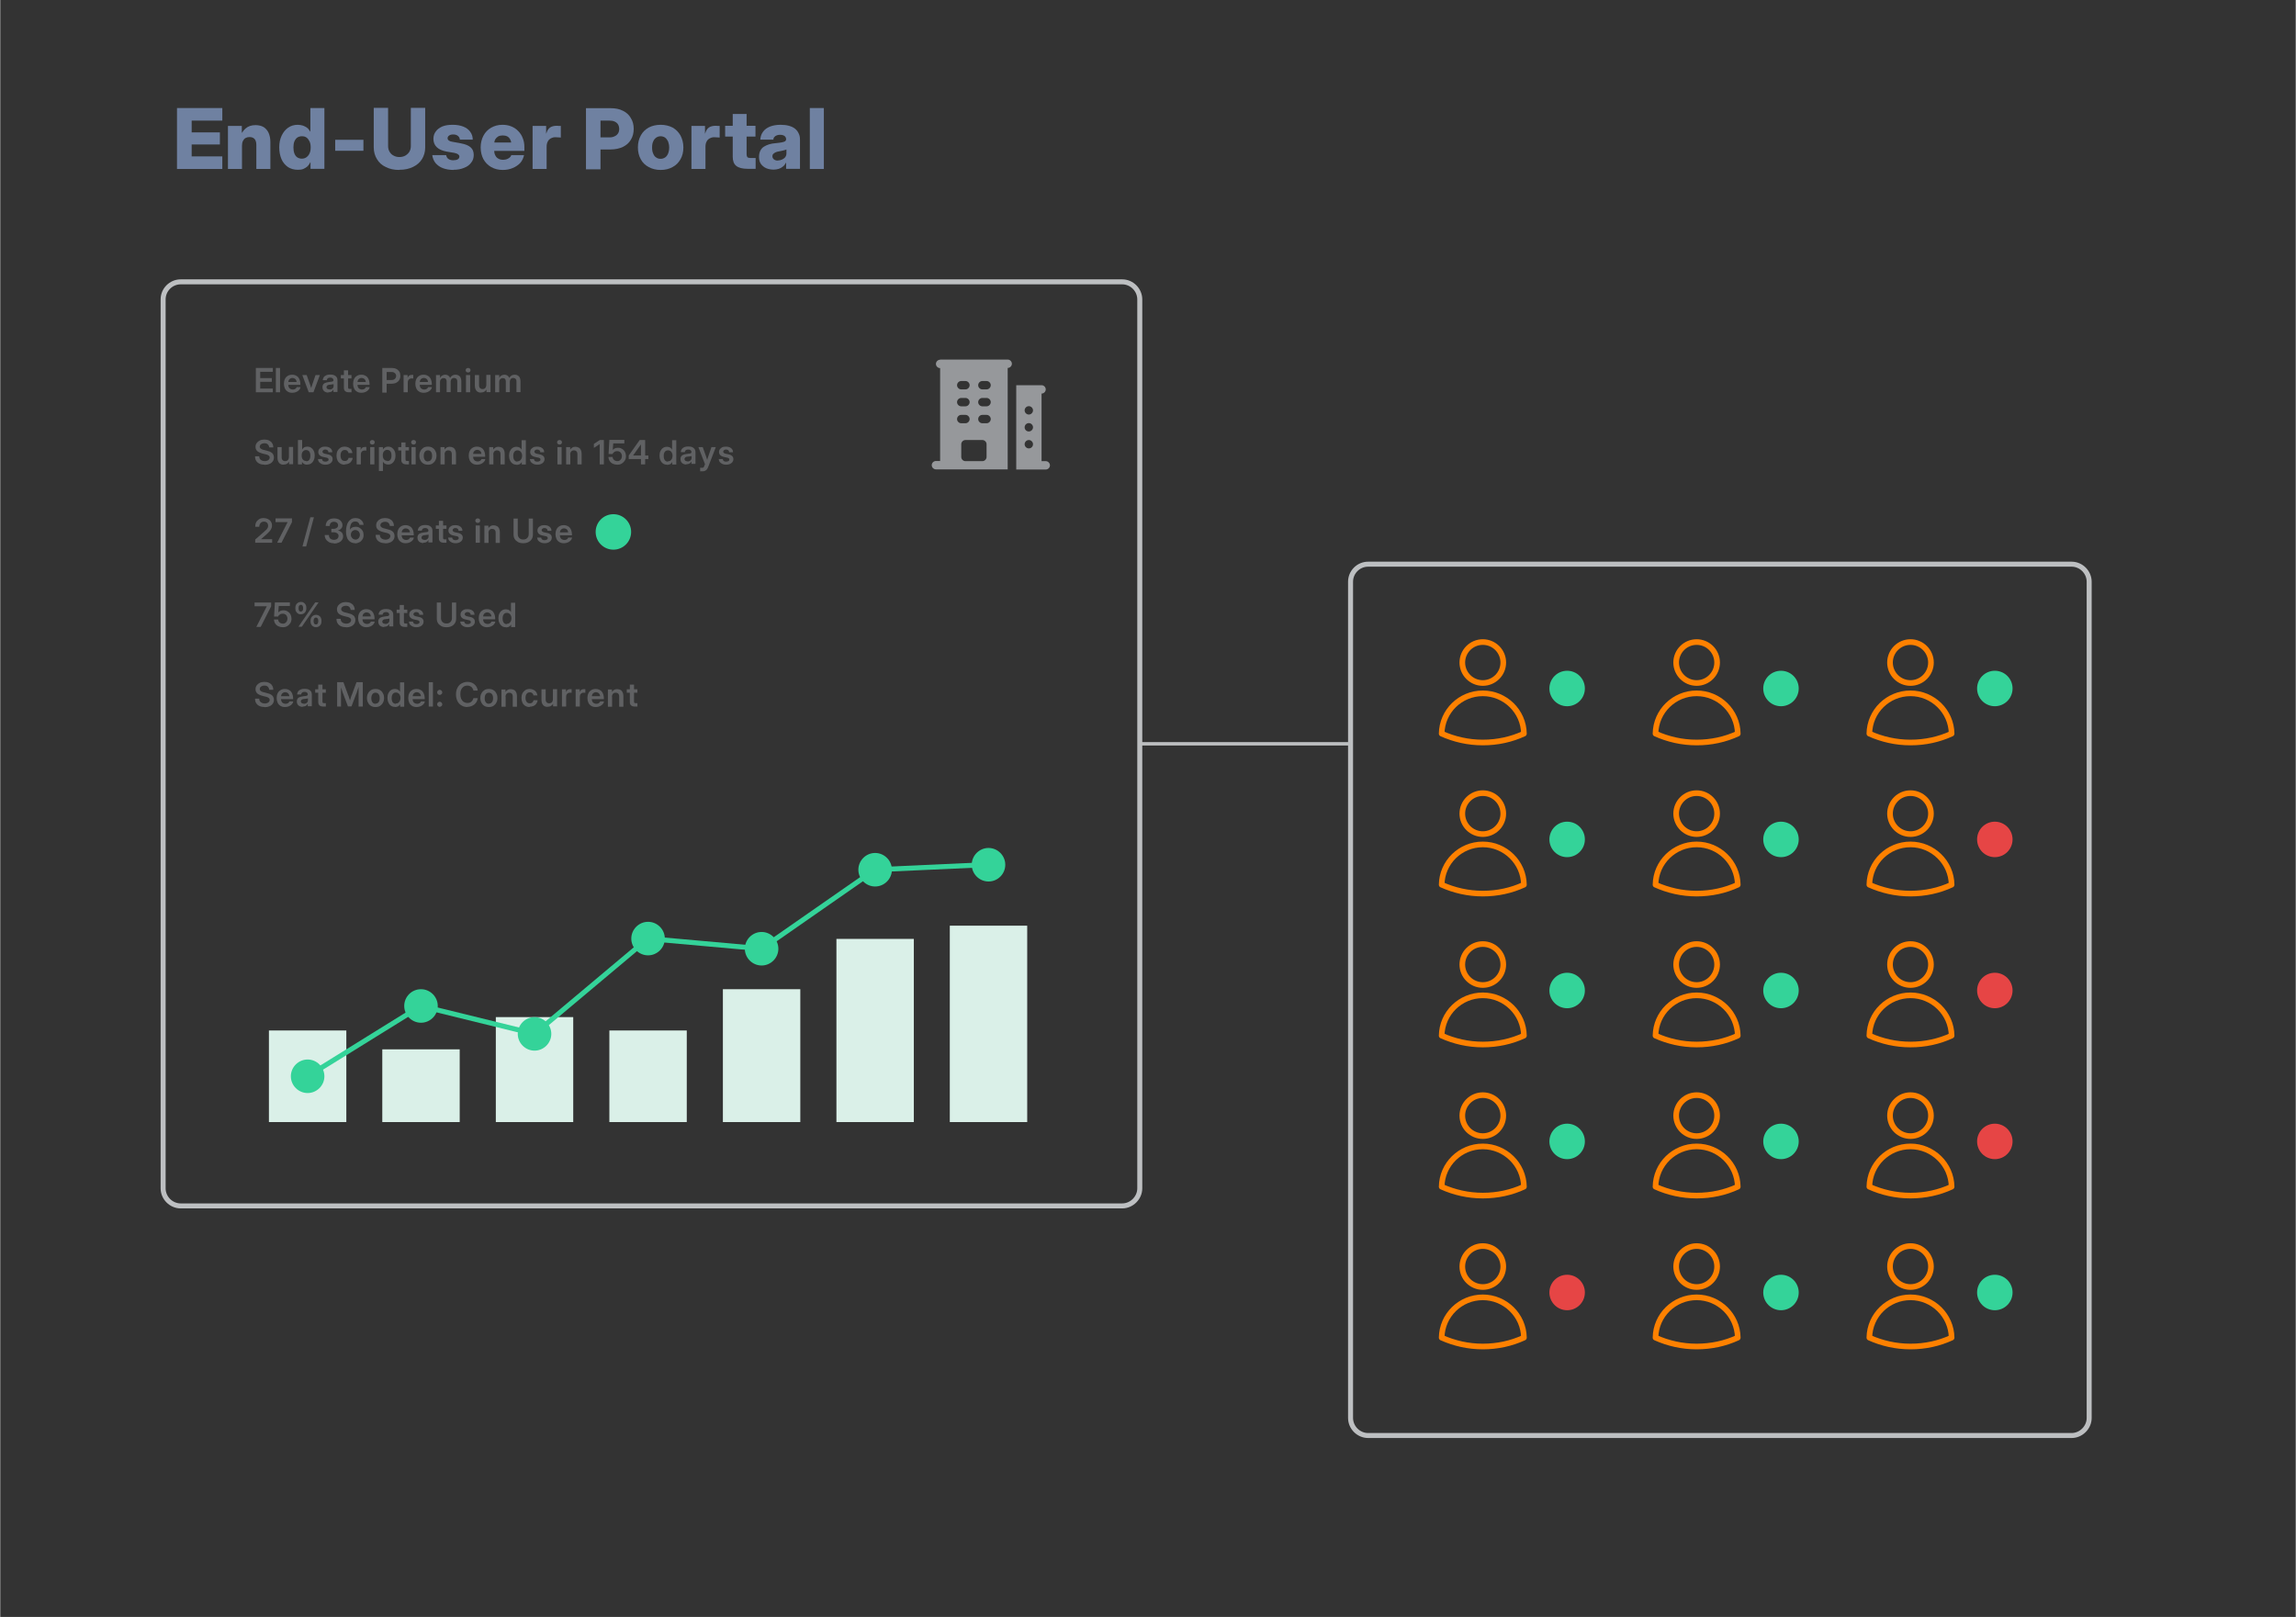 <?xml version="1.0" encoding="UTF-8"?>
<!DOCTYPE svg PUBLIC "-//W3C//DTD SVG 1.1//EN" "http://www.w3.org/Graphics/SVG/1.1/DTD/svg11.dtd">
<!-- Creator: CorelDRAW -->
<svg xmlns="http://www.w3.org/2000/svg" xml:space="preserve" width="3.21in" height="2.261in" version="1.1" style="shape-rendering:geometricPrecision; text-rendering:geometricPrecision; image-rendering:optimizeQuality; fill-rule:evenodd; clip-rule:evenodd"
viewBox="0 0 142.34 100.28"
 xmlns:xlink="http://www.w3.org/1999/xlink"
 xmlns:xodm="http://www.corel.com/coreldraw/odm/2003">
 <rect x="0" y="0" width="142.34" height="100.28" fill="#333333" stroke="none"/>
 <defs>
  <style type="text/css">
   <![CDATA[
    .str17 {stroke:#BDBFC1;stroke-width:0.21;stroke-miterlimit:2.613}
    .str0 {stroke:#BDBFC1;stroke-width:0.31;stroke-miterlimit:2.613}
    .str1 {stroke:#34D399;stroke-width:0.31;stroke-miterlimit:2.613}
    .str16 {stroke:#FE8100;stroke-width:0.35;stroke-linecap:round;stroke-linejoin:round;stroke-miterlimit:10}
    .str12 {stroke:#FE8100;stroke-width:0.35;stroke-linecap:round;stroke-linejoin:round;stroke-miterlimit:10}
    .str13 {stroke:#FE8100;stroke-width:0.35;stroke-linecap:round;stroke-linejoin:round;stroke-miterlimit:10}
    .str14 {stroke:#FE8100;stroke-width:0.35;stroke-linecap:round;stroke-linejoin:round;stroke-miterlimit:10}
    .str15 {stroke:#FE8100;stroke-width:0.35;stroke-linecap:round;stroke-linejoin:round;stroke-miterlimit:10}
    .str11 {stroke:#FE8100;stroke-width:0.35;stroke-linecap:round;stroke-linejoin:round;stroke-miterlimit:10}
    .str7 {stroke:#FE8100;stroke-width:0.35;stroke-linecap:round;stroke-linejoin:round;stroke-miterlimit:10}
    .str8 {stroke:#FE8100;stroke-width:0.35;stroke-linecap:round;stroke-linejoin:round;stroke-miterlimit:10}
    .str9 {stroke:#FE8100;stroke-width:0.35;stroke-linecap:round;stroke-linejoin:round;stroke-miterlimit:10}
    .str10 {stroke:#FE8100;stroke-width:0.35;stroke-linecap:round;stroke-linejoin:round;stroke-miterlimit:10}
    .str6 {stroke:#FE8100;stroke-width:0.35;stroke-linecap:round;stroke-linejoin:round;stroke-miterlimit:10}
    .str2 {stroke:#FE8100;stroke-width:0.35;stroke-linecap:round;stroke-linejoin:round;stroke-miterlimit:10}
    .str3 {stroke:#FE8100;stroke-width:0.35;stroke-linecap:round;stroke-linejoin:round;stroke-miterlimit:10}
    .str4 {stroke:#FE8100;stroke-width:0.35;stroke-linecap:round;stroke-linejoin:round;stroke-miterlimit:10}
    .str5 {stroke:#FE8100;stroke-width:0.35;stroke-linecap:round;stroke-linejoin:round;stroke-miterlimit:10}
    .fil0 {fill:none}
    .fil6 {fill:#96989B}
    .fil3 {fill:#34D399}
    .fil4 {fill:#DAF0E8}
    .fil5 {fill:#E64545}
    .fil2 {fill:#606163;fill-rule:nonzero}
    .fil1 {fill:#6F81A1;fill-rule:nonzero}
   ]]>
  </style>
 </defs>
 <g id="Layer_x0020_1">
  <g id="_105553292583488">
   <rect class="fil0" width="142.34" height="100.28"/>
   <polygon class="fil1" points="10.96,10.48 10.96,6.7 13.77,6.7 13.77,7.48 11.87,7.48 11.87,8.21 13.62,8.21 13.62,8.96 11.87,8.96 11.87,9.7 13.77,9.7 13.77,10.48 "/>
   <path id="_1" class="fil1" d="M14.99 9.03l0 1.45 -0.87 0 0 -2.67 0.86 0 0 0.72 -0.13 0c0.08,-0.23 0.2,-0.42 0.36,-0.56 0.16,-0.14 0.36,-0.21 0.62,-0.21 0.19,0 0.36,0.04 0.5,0.12 0.13,0.08 0.24,0.21 0.31,0.36 0.07,0.16 0.11,0.35 0.11,0.56l0 1.68 -0.87 0 0 -1.5c0,-0.16 -0.04,-0.28 -0.11,-0.36 -0.07,-0.08 -0.18,-0.12 -0.32,-0.12 -0.09,0 -0.17,0.02 -0.24,0.06 -0.07,0.04 -0.12,0.1 -0.16,0.18 -0.04,0.08 -0.06,0.18 -0.06,0.3z"/>
   <path id="_2" class="fil1" d="M18.45 10.53c-0.23,0 -0.44,-0.06 -0.61,-0.17 -0.17,-0.12 -0.31,-0.28 -0.4,-0.49 -0.09,-0.21 -0.14,-0.45 -0.14,-0.74 0,-0.27 0.05,-0.51 0.15,-0.72 0.1,-0.21 0.23,-0.37 0.4,-0.49 0.17,-0.12 0.37,-0.18 0.6,-0.18 0.11,0 0.22,0.02 0.32,0.05 0.09,0.03 0.18,0.08 0.25,0.13 0.08,0.06 0.14,0.14 0.2,0.24l0.01 0 0 -1.46 0.87 0 0 3.77 -0.86 0 0 -0.41 -0.01 0c-0.05,0.1 -0.11,0.19 -0.18,0.26 -0.08,0.07 -0.17,0.12 -0.26,0.16 -0.1,0.04 -0.21,0.05 -0.33,0.05zm0.25 -0.69c0.11,0 0.21,-0.03 0.29,-0.09 0.08,-0.06 0.15,-0.14 0.19,-0.24 0.05,-0.1 0.07,-0.23 0.07,-0.37 0,-0.14 -0.02,-0.26 -0.07,-0.37 -0.05,-0.1 -0.11,-0.18 -0.19,-0.24 -0.08,-0.06 -0.18,-0.08 -0.29,-0.08 -0.11,0 -0.2,0.03 -0.28,0.08 -0.08,0.06 -0.13,0.13 -0.18,0.24 -0.04,0.1 -0.06,0.23 -0.06,0.37 0,0.15 0.02,0.27 0.06,0.38 0.04,0.1 0.1,0.19 0.18,0.24 0.08,0.05 0.17,0.08 0.28,0.08z"/>
   <polygon id="_3" class="fil1" points="22.52,8.67 22.52,9.35 20.77,9.35 20.77,8.67 "/>
   <path id="_4" class="fil1" d="M24.74 10.54c-0.32,0 -0.6,-0.06 -0.83,-0.18 -0.24,-0.11 -0.42,-0.27 -0.55,-0.49 -0.13,-0.21 -0.2,-0.45 -0.2,-0.73l0 -2.45 0.89 0 0 2.37c0,0.13 0.03,0.25 0.09,0.35 0.06,0.1 0.14,0.19 0.25,0.24 0.1,0.06 0.23,0.09 0.36,0.09 0.14,0 0.26,-0.03 0.37,-0.09 0.1,-0.06 0.19,-0.14 0.25,-0.24 0.06,-0.1 0.09,-0.22 0.09,-0.35l0 -2.37 0.89 0 0 2.45c0,0.28 -0.07,0.52 -0.2,0.73 -0.13,0.21 -0.32,0.37 -0.55,0.48 -0.24,0.12 -0.52,0.18 -0.84,0.18z"/>
   <path id="_5" class="fil1" d="M28.11 10.54c-0.25,0 -0.47,-0.04 -0.66,-0.11 -0.19,-0.07 -0.34,-0.18 -0.46,-0.32 -0.11,-0.14 -0.18,-0.31 -0.2,-0.49l0.86 0c0.02,0.1 0.06,0.18 0.13,0.23 0.08,0.06 0.18,0.09 0.31,0.09 0.12,0 0.21,-0.02 0.28,-0.06 0.07,-0.04 0.1,-0.1 0.1,-0.17 0,-0.06 -0.03,-0.1 -0.08,-0.14 -0.06,-0.04 -0.13,-0.07 -0.24,-0.09l-0.48 -0.08c-0.26,-0.05 -0.47,-0.14 -0.6,-0.27 -0.14,-0.13 -0.21,-0.31 -0.21,-0.52 0,-0.18 0.05,-0.33 0.15,-0.46 0.09,-0.13 0.23,-0.23 0.41,-0.31 0.18,-0.07 0.39,-0.1 0.64,-0.1 0.25,0 0.47,0.04 0.65,0.11 0.18,0.07 0.33,0.18 0.43,0.32 0.1,0.13 0.16,0.3 0.16,0.49l-0.8 0c-0.01,-0.09 -0.04,-0.17 -0.12,-0.23 -0.07,-0.06 -0.17,-0.09 -0.29,-0.09 -0.11,0 -0.2,0.02 -0.26,0.07 -0.06,0.04 -0.09,0.1 -0.09,0.16 0,0.06 0.02,0.1 0.07,0.14 0.05,0.04 0.12,0.07 0.21,0.08l0.54 0.1c0.27,0.05 0.48,0.13 0.61,0.25 0.13,0.11 0.19,0.27 0.19,0.47 0,0.19 -0.05,0.35 -0.16,0.48 -0.1,0.14 -0.25,0.25 -0.44,0.32 -0.19,0.08 -0.4,0.12 -0.65,0.12z"/>
   <path id="_6" class="fil1" d="M31.16 10.54c-0.27,0 -0.51,-0.06 -0.72,-0.18 -0.21,-0.12 -0.37,-0.29 -0.48,-0.49 -0.11,-0.21 -0.17,-0.45 -0.17,-0.73 0,-0.27 0.06,-0.51 0.17,-0.72 0.11,-0.21 0.27,-0.38 0.48,-0.5 0.21,-0.12 0.44,-0.18 0.7,-0.18 0.2,0 0.38,0.03 0.55,0.1 0.17,0.07 0.31,0.16 0.43,0.29 0.12,0.12 0.22,0.27 0.28,0.44 0.07,0.17 0.1,0.35 0.1,0.55l0 0.24 -2.43 0 0 -0.52 2.02 0 -0.4 0.11c0,-0.12 -0.02,-0.22 -0.07,-0.3 -0.04,-0.08 -0.1,-0.15 -0.18,-0.19 -0.08,-0.04 -0.17,-0.06 -0.28,-0.06 -0.11,0 -0.2,0.02 -0.28,0.06 -0.08,0.05 -0.14,0.11 -0.19,0.19 -0.04,0.08 -0.06,0.18 -0.06,0.3l0 0.38c0,0.12 0.02,0.22 0.07,0.31 0.04,0.09 0.11,0.16 0.19,0.2 0.08,0.05 0.18,0.07 0.3,0.07 0.09,0 0.16,-0.02 0.23,-0.04 0.07,-0.03 0.12,-0.06 0.17,-0.1 0.05,-0.04 0.08,-0.09 0.1,-0.15l0.79 0c-0.04,0.18 -0.11,0.34 -0.23,0.48 -0.12,0.13 -0.28,0.24 -0.47,0.32 -0.19,0.08 -0.39,0.12 -0.62,0.12z"/>
   <path id="_7" class="fil1" d="M33.01 10.48l0 -2.67 0.84 0 0 0.47 0.01 0c0.05,-0.17 0.12,-0.29 0.23,-0.37 0.1,-0.07 0.24,-0.11 0.43,-0.11 0.05,0 0.09,0.01 0.13,0.01 0.04,0 0.07,0 0.11,0l0 0.72c-0.03,0 -0.08,-0.01 -0.15,-0.01 -0.07,0 -0.13,-0.01 -0.2,-0.01 -0.1,0 -0.19,0.03 -0.27,0.07 -0.08,0.05 -0.15,0.11 -0.19,0.2 -0.05,0.09 -0.07,0.2 -0.07,0.33l0 1.37 -0.87 0z"/>
   <path id="_8" class="fil1" d="M36.32 10.48l0 -3.77 1.54 0c0.29,0 0.54,0.05 0.75,0.16 0.21,0.1 0.38,0.25 0.49,0.45 0.12,0.19 0.18,0.41 0.18,0.67 0,0.26 -0.06,0.49 -0.18,0.68 -0.11,0.19 -0.28,0.34 -0.49,0.44 -0.21,0.1 -0.47,0.16 -0.76,0.16l-1.03 0 0 -0.75 0.96 0c0.12,0 0.23,-0.02 0.32,-0.07 0.09,-0.04 0.16,-0.1 0.21,-0.18 0.05,-0.08 0.07,-0.17 0.07,-0.28 0,-0.1 -0.03,-0.2 -0.07,-0.27 -0.05,-0.08 -0.11,-0.13 -0.21,-0.18 -0.09,-0.04 -0.19,-0.06 -0.32,-0.06l-0.56 0 0 3.02 -0.91 0z"/>
   <path id="_9" class="fil1" d="M40.95 10.54c-0.28,0 -0.52,-0.06 -0.74,-0.18 -0.21,-0.11 -0.38,-0.27 -0.49,-0.48 -0.12,-0.21 -0.18,-0.46 -0.18,-0.74 0,-0.28 0.06,-0.52 0.18,-0.74 0.11,-0.21 0.28,-0.37 0.49,-0.49 0.21,-0.11 0.46,-0.17 0.74,-0.17 0.28,0 0.52,0.06 0.74,0.17 0.21,0.12 0.37,0.28 0.49,0.49 0.11,0.21 0.18,0.46 0.18,0.74 0,0.29 -0.06,0.53 -0.18,0.74 -0.12,0.21 -0.28,0.37 -0.49,0.48 -0.21,0.12 -0.46,0.18 -0.74,0.18zm0 -0.69c0.1,0 0.19,-0.03 0.27,-0.08 0.08,-0.05 0.14,-0.13 0.19,-0.24 0.04,-0.1 0.07,-0.23 0.07,-0.38 0,-0.15 -0.03,-0.27 -0.07,-0.38 -0.05,-0.1 -0.11,-0.18 -0.19,-0.24 -0.08,-0.05 -0.17,-0.08 -0.27,-0.08 -0.1,0 -0.19,0.03 -0.27,0.08 -0.08,0.06 -0.15,0.13 -0.19,0.24 -0.05,0.1 -0.07,0.23 -0.07,0.38 0,0.15 0.02,0.28 0.07,0.38 0.04,0.1 0.1,0.19 0.19,0.24 0.08,0.06 0.17,0.08 0.27,0.08z"/>
   <path id="_10" class="fil1" d="M42.86 10.48l0 -2.67 0.84 0 0 0.47 0.01 0c0.05,-0.17 0.12,-0.29 0.23,-0.37 0.1,-0.07 0.24,-0.11 0.43,-0.11 0.05,0 0.09,0.01 0.13,0.01 0.04,0 0.07,0 0.11,0l0 0.72c-0.03,0 -0.08,-0.01 -0.15,-0.01 -0.07,0 -0.13,-0.01 -0.2,-0.01 -0.1,0 -0.19,0.03 -0.27,0.07 -0.08,0.05 -0.15,0.11 -0.19,0.2 -0.05,0.09 -0.07,0.2 -0.07,0.33l0 1.37 -0.87 0z"/>
   <path id="_11" class="fil1" d="M46.83 7.8l0 0.67 -1.88 0 0 -0.67 1.88 0zm-1.43 -0.73l0.88 0 0 2.5c0,0.08 0.02,0.14 0.05,0.18 0.04,0.03 0.1,0.05 0.2,0.05 0.05,0 0.1,0 0.17,0 0.06,0 0.11,0 0.14,0l0 0.67c-0.05,0 -0.11,0 -0.21,0 -0.09,0 -0.19,0 -0.28,0 -0.32,0 -0.56,-0.06 -0.71,-0.18 -0.15,-0.12 -0.22,-0.31 -0.22,-0.57l0 -2.65z"/>
   <path id="_12" class="fil1" d="M47.97 10.52c-0.18,0 -0.34,-0.03 -0.48,-0.09 -0.13,-0.06 -0.24,-0.15 -0.32,-0.26 -0.08,-0.11 -0.12,-0.26 -0.12,-0.44 0,-0.15 0.03,-0.28 0.08,-0.38 0.05,-0.1 0.12,-0.19 0.22,-0.25 0.09,-0.06 0.2,-0.11 0.33,-0.15 0.12,-0.04 0.26,-0.06 0.4,-0.07 0.16,-0.02 0.29,-0.03 0.38,-0.05 0.09,-0.02 0.17,-0.04 0.21,-0.07 0.04,-0.03 0.06,-0.07 0.06,-0.12l0 -0.02c0,-0.05 -0.02,-0.1 -0.05,-0.14 -0.03,-0.04 -0.07,-0.07 -0.13,-0.09 -0.05,-0.02 -0.12,-0.03 -0.2,-0.03 -0.08,0 -0.15,0.01 -0.21,0.04 -0.06,0.02 -0.11,0.06 -0.14,0.1 -0.04,0.04 -0.06,0.09 -0.06,0.16l-0.81 0c0.01,-0.19 0.07,-0.36 0.17,-0.49 0.1,-0.14 0.24,-0.24 0.43,-0.32 0.18,-0.07 0.4,-0.11 0.66,-0.11 0.19,0 0.37,0.02 0.51,0.06 0.15,0.04 0.28,0.1 0.38,0.18 0.1,0.08 0.18,0.18 0.23,0.3 0.06,0.11 0.08,0.24 0.08,0.39l0 1.8 -0.86 0 0 -0.38 -0.01 0c-0.05,0.1 -0.11,0.18 -0.19,0.24 -0.07,0.06 -0.16,0.11 -0.25,0.14 -0.1,0.03 -0.21,0.05 -0.33,0.05zm0.26 -0.57c0.09,0 0.18,-0.02 0.26,-0.06 0.08,-0.04 0.15,-0.09 0.19,-0.15 0.05,-0.07 0.07,-0.15 0.07,-0.23l0 -0.24c-0.02,0.01 -0.05,0.02 -0.08,0.03 -0.04,0.01 -0.07,0.02 -0.11,0.03 -0.04,0.01 -0.08,0.02 -0.13,0.03 -0.05,0.01 -0.1,0.02 -0.15,0.03 -0.08,0.01 -0.15,0.03 -0.21,0.06 -0.06,0.03 -0.1,0.06 -0.14,0.1 -0.04,0.04 -0.05,0.09 -0.05,0.15 0,0.06 0.02,0.1 0.05,0.14 0.03,0.04 0.07,0.07 0.12,0.09 0.05,0.02 0.11,0.03 0.19,0.03z"/>
   <polygon id="_13" class="fil1" points="51.07,6.7 51.07,10.48 50.2,10.48 50.2,6.7 "/>
   <polygon class="fil2" points="15.85,24.33 15.85,22.82 16.9,22.82 16.9,23.06 16.12,23.06 16.12,23.45 16.84,23.45 16.84,23.68 16.12,23.68 16.12,24.1 16.9,24.1 16.9,24.33 "/>
   <polygon id="_1_0" class="fil2" points="17.35,22.82 17.35,24.33 17.09,24.33 17.09,22.82 "/>
   <path id="_2_1" class="fil2" d="M18.11 24.36c-0.11,0 -0.2,-0.02 -0.28,-0.07 -0.08,-0.05 -0.14,-0.11 -0.18,-0.2 -0.04,-0.09 -0.06,-0.18 -0.06,-0.29 0,-0.11 0.02,-0.21 0.06,-0.29 0.04,-0.09 0.1,-0.15 0.18,-0.2 0.08,-0.05 0.17,-0.07 0.27,-0.07 0.08,0 0.15,0.01 0.21,0.04 0.06,0.03 0.12,0.06 0.16,0.11 0.04,0.05 0.08,0.11 0.1,0.18 0.02,0.07 0.04,0.14 0.04,0.23l0 0.07 -0.92 0 0 -0.18 0.8 0 -0.11 0.05c0,-0.06 -0.01,-0.11 -0.03,-0.16 -0.02,-0.04 -0.05,-0.08 -0.09,-0.1 -0.04,-0.02 -0.09,-0.04 -0.14,-0.04 -0.05,0 -0.1,0.01 -0.14,0.04 -0.04,0.02 -0.07,0.06 -0.09,0.1 -0.02,0.04 -0.03,0.1 -0.03,0.16l0 0.11c0,0.06 0.01,0.11 0.03,0.16 0.02,0.05 0.05,0.08 0.1,0.11 0.04,0.02 0.09,0.04 0.15,0.04 0.04,0 0.08,-0.01 0.11,-0.02 0.03,-0.01 0.06,-0.03 0.08,-0.05 0.02,-0.02 0.04,-0.05 0.05,-0.08l0.24 0c-0.01,0.07 -0.04,0.13 -0.09,0.18 -0.05,0.05 -0.1,0.09 -0.17,0.12 -0.07,0.03 -0.15,0.05 -0.23,0.05z"/>
   <path id="_3_2" class="fil2" d="M19.13 24.33l-0.4 -1.07 0.27 0 0.2 0.56c0.02,0.06 0.04,0.12 0.06,0.18 0.02,0.06 0.04,0.12 0.05,0.18l-0.06 0c0.02,-0.06 0.04,-0.12 0.05,-0.18 0.02,-0.06 0.04,-0.12 0.06,-0.18l0.19 -0.56 0.27 0 -0.4 1.07 -0.28 0z"/>
   <path id="_4_3" class="fil2" d="M20.35 24.35c-0.07,0 -0.13,-0.01 -0.19,-0.04 -0.05,-0.02 -0.1,-0.06 -0.13,-0.11 -0.03,-0.05 -0.05,-0.11 -0.05,-0.18 0,-0.06 0.01,-0.11 0.03,-0.15 0.02,-0.04 0.05,-0.07 0.09,-0.1 0.04,-0.02 0.09,-0.04 0.13,-0.05 0.05,-0.01 0.1,-0.02 0.16,-0.03 0.07,-0.01 0.12,-0.01 0.16,-0.02 0.04,-0.01 0.07,-0.01 0.08,-0.03 0.02,-0.01 0.03,-0.03 0.03,-0.05l0 -0.01c0,-0.03 -0.01,-0.06 -0.02,-0.08 -0.01,-0.02 -0.04,-0.04 -0.07,-0.06 -0.03,-0.01 -0.06,-0.02 -0.11,-0.02 -0.04,0 -0.08,0.01 -0.11,0.02 -0.03,0.01 -0.06,0.03 -0.07,0.06 -0.02,0.02 -0.03,0.05 -0.03,0.08l-0.25 0c0,-0.07 0.03,-0.13 0.06,-0.19 0.04,-0.05 0.09,-0.09 0.16,-0.12 0.07,-0.03 0.15,-0.04 0.24,-0.04 0.07,0 0.13,0.01 0.19,0.02 0.06,0.02 0.1,0.04 0.14,0.07 0.04,0.03 0.07,0.07 0.09,0.11 0.02,0.04 0.03,0.1 0.03,0.15l0 0.73 -0.25 0 0 -0.15 -0 0c-0.02,0.03 -0.04,0.06 -0.07,0.09 -0.03,0.02 -0.06,0.05 -0.1,0.06 -0.04,0.01 -0.09,0.02 -0.15,0.02zm0.06 -0.19c0.06,0 0.1,-0.01 0.14,-0.03 0.04,-0.02 0.07,-0.05 0.09,-0.08 0.02,-0.03 0.03,-0.07 0.03,-0.11l0 -0.12c-0.01,0.01 -0.02,0.01 -0.04,0.01 -0.01,0.01 -0.03,0.01 -0.05,0.01 -0.02,0 -0.05,0.01 -0.07,0.01 -0.02,0 -0.05,0.01 -0.08,0.01 -0.04,0 -0.07,0.01 -0.1,0.02 -0.03,0.01 -0.06,0.03 -0.07,0.05 -0.02,0.02 -0.03,0.05 -0.03,0.08 0,0.03 0.01,0.05 0.02,0.07 0.01,0.02 0.04,0.04 0.06,0.05 0.03,0.01 0.06,0.02 0.1,0.02z"/>
   <path id="_5_4" class="fil2" d="M21.78 23.26l0 0.21 -0.66 0 0 -0.21 0.66 0zm-0.47 -0.29l0.26 0 0 1.05c0,0.04 0.01,0.06 0.02,0.08 0.01,0.01 0.04,0.02 0.08,0.02 0.02,0 0.04,0 0.06,0 0.02,0 0.04,0 0.05,0l0 0.21c-0.02,0 -0.04,0 -0.07,0 -0.03,0 -0.06,0 -0.08,0 -0.11,0 -0.19,-0.02 -0.24,-0.07 -0.05,-0.04 -0.08,-0.11 -0.08,-0.2l0 -1.09z"/>
   <path id="_6_5" class="fil2" d="M22.4 24.36c-0.11,0 -0.2,-0.02 -0.28,-0.07 -0.08,-0.05 -0.14,-0.11 -0.18,-0.2 -0.04,-0.09 -0.06,-0.18 -0.06,-0.29 0,-0.11 0.02,-0.21 0.06,-0.29 0.04,-0.09 0.1,-0.15 0.18,-0.2 0.08,-0.05 0.17,-0.07 0.27,-0.07 0.08,0 0.15,0.01 0.21,0.04 0.06,0.03 0.12,0.06 0.16,0.11 0.04,0.05 0.08,0.11 0.1,0.18 0.02,0.07 0.04,0.14 0.04,0.23l0 0.07 -0.92 0 0 -0.18 0.8 0 -0.11 0.05c0,-0.06 -0.01,-0.11 -0.03,-0.16 -0.02,-0.04 -0.05,-0.08 -0.09,-0.1 -0.04,-0.02 -0.09,-0.04 -0.14,-0.04 -0.05,0 -0.1,0.01 -0.14,0.04 -0.04,0.02 -0.07,0.06 -0.09,0.1 -0.02,0.04 -0.03,0.1 -0.03,0.16l0 0.11c0,0.06 0.01,0.11 0.03,0.16 0.02,0.05 0.05,0.08 0.1,0.11 0.04,0.02 0.09,0.04 0.15,0.04 0.04,0 0.08,-0.01 0.11,-0.02 0.03,-0.01 0.06,-0.03 0.08,-0.05 0.02,-0.02 0.04,-0.05 0.05,-0.08l0.24 0c-0.01,0.07 -0.04,0.13 -0.09,0.18 -0.05,0.05 -0.1,0.09 -0.17,0.12 -0.07,0.03 -0.15,0.05 -0.23,0.05z"/>
   <path id="_7_6" class="fil2" d="M23.69 24.33l0 -1.51 0.58 0c0.11,0 0.21,0.02 0.29,0.06 0.08,0.04 0.14,0.1 0.19,0.17 0.04,0.07 0.06,0.16 0.06,0.26 0,0.1 -0.02,0.18 -0.07,0.26 -0.04,0.07 -0.11,0.13 -0.19,0.17 -0.08,0.04 -0.18,0.06 -0.29,0.06l-0.43 0 0 -0.23 0.42 0c0.06,0 0.11,-0.01 0.16,-0.03 0.04,-0.02 0.08,-0.05 0.1,-0.09 0.02,-0.04 0.04,-0.08 0.04,-0.13 0,-0.05 -0.01,-0.1 -0.04,-0.13 -0.02,-0.04 -0.06,-0.07 -0.1,-0.09 -0.04,-0.02 -0.1,-0.03 -0.16,-0.03l-0.29 0 0 1.28 -0.27 0z"/>
   <path id="_8_7" class="fil2" d="M25.01 24.33l0 -1.07 0.25 0 0 0.18 0 0c0.02,-0.06 0.05,-0.11 0.09,-0.14 0.04,-0.03 0.1,-0.05 0.17,-0.05 0.02,0 0.03,0 0.05,0 0.01,0 0.02,0 0.04,0l0 0.23c-0.01,-0 -0.02,-0 -0.05,-0.01 -0.02,-0 -0.05,-0 -0.07,-0 -0.04,0 -0.08,0.01 -0.11,0.03 -0.03,0.02 -0.06,0.05 -0.08,0.08 -0.02,0.04 -0.03,0.09 -0.03,0.14l0 0.61 -0.26 0z"/>
   <path id="_9_8" class="fil2" d="M26.26 24.36c-0.11,0 -0.2,-0.02 -0.28,-0.07 -0.08,-0.05 -0.14,-0.11 -0.18,-0.2 -0.04,-0.09 -0.06,-0.18 -0.06,-0.29 0,-0.11 0.02,-0.21 0.06,-0.29 0.04,-0.09 0.1,-0.15 0.18,-0.2 0.08,-0.05 0.17,-0.07 0.27,-0.07 0.08,0 0.15,0.01 0.21,0.04 0.06,0.03 0.12,0.06 0.16,0.11 0.04,0.05 0.08,0.11 0.1,0.18 0.02,0.07 0.04,0.14 0.04,0.23l0 0.07 -0.92 0 0 -0.18 0.8 0 -0.11 0.05c0,-0.06 -0.01,-0.11 -0.03,-0.16 -0.02,-0.04 -0.05,-0.08 -0.09,-0.1 -0.04,-0.02 -0.09,-0.04 -0.14,-0.04 -0.05,0 -0.1,0.01 -0.14,0.04 -0.04,0.02 -0.07,0.06 -0.09,0.1 -0.02,0.04 -0.03,0.1 -0.03,0.16l0 0.11c0,0.06 0.01,0.11 0.03,0.16 0.02,0.05 0.05,0.08 0.1,0.11 0.04,0.02 0.09,0.04 0.15,0.04 0.04,0 0.08,-0.01 0.11,-0.02 0.03,-0.01 0.06,-0.03 0.08,-0.05 0.02,-0.02 0.04,-0.05 0.05,-0.08l0.24 0c-0.01,0.07 -0.04,0.13 -0.09,0.18 -0.05,0.05 -0.1,0.09 -0.17,0.12 -0.07,0.03 -0.15,0.05 -0.23,0.05z"/>
   <path id="_10_9" class="fil2" d="M27.02 24.33l0 -1.07 0.25 0 0 0.23 -0.02 0c0.02,-0.06 0.05,-0.1 0.08,-0.14 0.04,-0.04 0.07,-0.06 0.12,-0.08 0.04,-0.02 0.09,-0.03 0.14,-0.03 0.08,0 0.15,0.02 0.21,0.07 0.06,0.05 0.1,0.11 0.11,0.18l-0.03 0c0.01,-0.05 0.04,-0.1 0.07,-0.13 0.04,-0.04 0.08,-0.07 0.12,-0.09 0.05,-0.02 0.1,-0.03 0.16,-0.03 0.07,0 0.13,0.01 0.18,0.04 0.05,0.03 0.1,0.07 0.13,0.13 0.03,0.06 0.05,0.13 0.05,0.21l0 0.7 -0.25 0 0 -0.67c0,-0.07 -0.02,-0.12 -0.06,-0.16 -0.04,-0.03 -0.08,-0.05 -0.14,-0.05 -0.04,0 -0.08,0.01 -0.11,0.03 -0.03,0.02 -0.06,0.04 -0.07,0.08 -0.02,0.03 -0.03,0.07 -0.03,0.11l0 0.66 -0.25 0 0 -0.68c0,-0.06 -0.02,-0.11 -0.05,-0.14 -0.04,-0.04 -0.08,-0.05 -0.14,-0.05 -0.04,0 -0.07,0.01 -0.11,0.03 -0.03,0.02 -0.06,0.04 -0.08,0.08 -0.02,0.04 -0.03,0.08 -0.03,0.13l0 0.64 -0.26 0z"/>
   <path id="_11_10" class="fil2" d="M28.88 24.33l0 -1.07 0.26 0 0 1.07 -0.26 0zm0.13 -1.23c-0.04,0 -0.08,-0.01 -0.11,-0.04 -0.03,-0.03 -0.04,-0.06 -0.04,-0.1 0,-0.04 0.01,-0.07 0.04,-0.1 0.03,-0.03 0.07,-0.04 0.11,-0.04 0.04,0 0.08,0.01 0.11,0.04 0.03,0.03 0.04,0.06 0.04,0.1 0,0.04 -0.01,0.07 -0.04,0.1 -0.03,0.03 -0.06,0.04 -0.11,0.04z"/>
   <path id="_12_11" class="fil2" d="M29.81 24.35c-0.07,0 -0.14,-0.01 -0.2,-0.05 -0.06,-0.03 -0.1,-0.08 -0.13,-0.14 -0.03,-0.06 -0.05,-0.14 -0.05,-0.23l0 -0.67 0.26 0 0 0.63c0,0.08 0.02,0.14 0.06,0.18 0.04,0.04 0.09,0.06 0.16,0.06 0.04,0 0.09,-0.01 0.12,-0.03 0.04,-0.02 0.06,-0.05 0.08,-0.09 0.02,-0.04 0.03,-0.09 0.03,-0.15l0 -0.61 0.26 0 0 1.07 -0.25 0 0 -0.27 0.05 0c-0.04,0.1 -0.08,0.17 -0.15,0.22 -0.06,0.05 -0.14,0.07 -0.23,0.07z"/>
   <path id="_13_12" class="fil2" d="M30.69 24.33l0 -1.07 0.25 0 0 0.23 -0.02 0c0.02,-0.06 0.05,-0.1 0.08,-0.14 0.04,-0.04 0.07,-0.06 0.12,-0.08 0.04,-0.02 0.09,-0.03 0.14,-0.03 0.08,0 0.15,0.02 0.21,0.07 0.06,0.05 0.1,0.11 0.11,0.18l-0.03 0c0.01,-0.05 0.04,-0.1 0.07,-0.13 0.04,-0.04 0.08,-0.07 0.12,-0.09 0.05,-0.02 0.1,-0.03 0.16,-0.03 0.07,0 0.13,0.01 0.18,0.04 0.05,0.03 0.1,0.07 0.13,0.13 0.03,0.06 0.05,0.13 0.05,0.21l0 0.7 -0.25 0 0 -0.67c0,-0.07 -0.02,-0.12 -0.06,-0.16 -0.04,-0.03 -0.08,-0.05 -0.14,-0.05 -0.04,0 -0.08,0.01 -0.11,0.03 -0.03,0.02 -0.06,0.04 -0.07,0.08 -0.02,0.03 -0.03,0.07 -0.03,0.11l0 0.66 -0.25 0 0 -0.68c0,-0.06 -0.02,-0.11 -0.05,-0.14 -0.04,-0.04 -0.08,-0.05 -0.14,-0.05 -0.04,0 -0.07,0.01 -0.11,0.03 -0.03,0.02 -0.06,0.04 -0.08,0.08 -0.02,0.04 -0.03,0.08 -0.03,0.13l0 0.64 -0.26 0z"/>
   <path class="fil2" d="M16.4 28.82c-0.12,0 -0.23,-0.02 -0.32,-0.06 -0.09,-0.04 -0.16,-0.1 -0.21,-0.18 -0.05,-0.08 -0.07,-0.17 -0.07,-0.28l0.26 0c0,0.06 0.01,0.11 0.04,0.16 0.03,0.04 0.07,0.08 0.12,0.1 0.05,0.02 0.11,0.04 0.18,0.04 0.06,0 0.12,-0.01 0.16,-0.03 0.05,-0.02 0.08,-0.04 0.11,-0.08 0.02,-0.03 0.04,-0.07 0.04,-0.11 0,-0.04 -0.01,-0.07 -0.03,-0.09 -0.02,-0.03 -0.05,-0.05 -0.09,-0.07 -0.04,-0.02 -0.1,-0.04 -0.16,-0.05l-0.16 -0.04c-0.15,-0.04 -0.26,-0.09 -0.33,-0.15 -0.07,-0.07 -0.11,-0.15 -0.11,-0.26 0,-0.09 0.02,-0.17 0.07,-0.24 0.05,-0.07 0.11,-0.12 0.19,-0.16 0.08,-0.04 0.18,-0.06 0.29,-0.06 0.11,0 0.21,0.02 0.29,0.06 0.08,0.04 0.15,0.09 0.19,0.17 0.05,0.07 0.07,0.16 0.07,0.26l-0.25 0c-0.01,-0.08 -0.04,-0.14 -0.09,-0.19 -0.05,-0.05 -0.12,-0.07 -0.21,-0.07 -0.06,0 -0.1,0.01 -0.15,0.03 -0.04,0.02 -0.08,0.04 -0.1,0.07 -0.02,0.03 -0.04,0.07 -0.04,0.11 0,0.04 0.01,0.06 0.03,0.09 0.02,0.02 0.05,0.05 0.09,0.07 0.04,0.02 0.09,0.04 0.16,0.05l0.15 0.04c0.08,0.02 0.15,0.04 0.2,0.06 0.06,0.03 0.1,0.06 0.14,0.09 0.04,0.03 0.06,0.07 0.08,0.12 0.02,0.04 0.03,0.09 0.03,0.15 0,0.09 -0.02,0.17 -0.07,0.24 -0.05,0.07 -0.11,0.12 -0.2,0.16 -0.09,0.04 -0.19,0.06 -0.31,0.06z"/>
   <path id="_1_13" class="fil2" d="M17.57 28.82c-0.07,0 -0.14,-0.01 -0.2,-0.05 -0.06,-0.03 -0.1,-0.08 -0.13,-0.14 -0.03,-0.06 -0.05,-0.14 -0.05,-0.23l0 -0.67 0.26 0 0 0.63c0,0.08 0.02,0.14 0.06,0.18 0.04,0.04 0.09,0.06 0.16,0.06 0.04,0 0.09,-0.01 0.12,-0.03 0.04,-0.02 0.06,-0.05 0.08,-0.09 0.02,-0.04 0.03,-0.09 0.03,-0.15l0 -0.61 0.26 0 0 1.07 -0.25 0 0 -0.27 0.05 0c-0.04,0.1 -0.08,0.17 -0.15,0.22 -0.06,0.05 -0.14,0.07 -0.23,0.07z"/>
   <path id="_2_14" class="fil2" d="M19.03 28.82c-0.05,0 -0.09,-0.01 -0.13,-0.02 -0.04,-0.01 -0.08,-0.04 -0.11,-0.06 -0.03,-0.03 -0.06,-0.06 -0.08,-0.1l-0 0 0 0.16 -0.25 0 0 -1.51 0.26 0 0 0.59 0 0c0.02,-0.04 0.05,-0.07 0.08,-0.1 0.03,-0.03 0.07,-0.05 0.11,-0.06 0.04,-0.01 0.09,-0.02 0.13,-0.02 0.09,0 0.17,0.02 0.24,0.07 0.07,0.05 0.12,0.11 0.16,0.19 0.04,0.08 0.06,0.18 0.06,0.29 0,0.11 -0.02,0.21 -0.06,0.29 -0.04,0.09 -0.09,0.15 -0.16,0.2 -0.07,0.05 -0.15,0.07 -0.24,0.07zm-0.06 -0.21c0.05,0 0.1,-0.01 0.14,-0.04 0.04,-0.03 0.07,-0.06 0.09,-0.12 0.02,-0.05 0.03,-0.11 0.03,-0.19 0,-0.07 -0.01,-0.14 -0.03,-0.19 -0.02,-0.05 -0.05,-0.09 -0.09,-0.12 -0.04,-0.02 -0.09,-0.04 -0.14,-0.04 -0.06,0 -0.1,0.01 -0.15,0.04 -0.04,0.03 -0.07,0.07 -0.1,0.12 -0.02,0.05 -0.03,0.11 -0.03,0.18 0,0.07 0.01,0.13 0.03,0.18 0.02,0.05 0.06,0.09 0.1,0.12 0.04,0.03 0.09,0.04 0.15,0.04z"/>
   <path id="_3_15" class="fil2" d="M20.17 28.82c-0.09,0 -0.16,-0.01 -0.23,-0.04 -0.07,-0.03 -0.12,-0.07 -0.17,-0.12 -0.04,-0.05 -0.06,-0.12 -0.07,-0.19l0.25 0c0.01,0.05 0.03,0.09 0.06,0.12 0.04,0.03 0.09,0.04 0.15,0.04 0.06,0 0.11,-0.01 0.15,-0.04 0.04,-0.02 0.05,-0.05 0.05,-0.09 0,-0.03 -0.01,-0.06 -0.04,-0.08 -0.03,-0.02 -0.06,-0.04 -0.11,-0.04l-0.18 -0.04c-0.1,-0.02 -0.18,-0.06 -0.23,-0.11 -0.05,-0.05 -0.08,-0.12 -0.08,-0.2 0,-0.07 0.02,-0.12 0.05,-0.17 0.04,-0.05 0.09,-0.09 0.15,-0.12 0.06,-0.03 0.14,-0.04 0.23,-0.04 0.08,0 0.16,0.01 0.23,0.04 0.06,0.03 0.12,0.07 0.15,0.12 0.04,0.05 0.06,0.12 0.06,0.19l-0.24 0c0,-0.05 -0.02,-0.09 -0.05,-0.12 -0.04,-0.03 -0.08,-0.05 -0.14,-0.05 -0.06,0 -0.1,0.01 -0.13,0.04 -0.03,0.02 -0.05,0.06 -0.05,0.09 0,0.03 0.01,0.06 0.04,0.08 0.02,0.02 0.06,0.04 0.1,0.05l0.19 0.04c0.11,0.02 0.18,0.06 0.23,0.11 0.05,0.05 0.07,0.11 0.07,0.19 0,0.07 -0.02,0.13 -0.06,0.18 -0.04,0.05 -0.09,0.09 -0.16,0.12 -0.07,0.03 -0.15,0.04 -0.23,0.04z"/>
   <path id="_4_16" class="fil2" d="M21.36 28.82c-0.1,0 -0.19,-0.02 -0.27,-0.07 -0.08,-0.05 -0.14,-0.11 -0.18,-0.2 -0.04,-0.09 -0.06,-0.18 -0.06,-0.29 0,-0.11 0.02,-0.21 0.06,-0.29 0.04,-0.08 0.11,-0.15 0.18,-0.2 0.08,-0.05 0.17,-0.07 0.27,-0.07 0.07,0 0.13,0.01 0.18,0.03 0.06,0.02 0.11,0.05 0.15,0.08 0.04,0.04 0.08,0.08 0.1,0.13 0.02,0.05 0.04,0.1 0.05,0.16l-0.25 0c-0,-0.03 -0.01,-0.06 -0.02,-0.08 -0.01,-0.02 -0.03,-0.04 -0.05,-0.06 -0.02,-0.02 -0.04,-0.03 -0.07,-0.04 -0.02,-0.01 -0.06,-0.01 -0.09,-0.01 -0.06,0 -0.1,0.01 -0.14,0.04 -0.04,0.03 -0.07,0.07 -0.09,0.12 -0.02,0.05 -0.03,0.11 -0.03,0.18 0,0.07 0.01,0.13 0.03,0.18 0.02,0.05 0.05,0.09 0.09,0.12 0.04,0.03 0.09,0.04 0.14,0.04 0.03,0 0.06,-0 0.09,-0.01 0.03,-0.01 0.05,-0.02 0.07,-0.04 0.02,-0.02 0.04,-0.04 0.05,-0.06 0.01,-0.02 0.02,-0.05 0.03,-0.08l0.25 0c-0,0.06 -0.02,0.11 -0.05,0.16 -0.02,0.05 -0.06,0.09 -0.1,0.13 -0.04,0.04 -0.09,0.06 -0.15,0.08 -0.06,0.02 -0.12,0.03 -0.19,0.03z"/>
   <path id="_5_17" class="fil2" d="M22.1 28.8l0 -1.07 0.25 0 0 0.18 0 0c0.02,-0.06 0.05,-0.11 0.09,-0.14 0.04,-0.03 0.1,-0.05 0.17,-0.05 0.02,0 0.03,0 0.05,0 0.01,0 0.02,0 0.04,0l0 0.23c-0.01,-0 -0.02,-0 -0.05,-0.01 -0.02,-0 -0.05,-0 -0.07,-0 -0.04,0 -0.08,0.01 -0.11,0.03 -0.03,0.02 -0.06,0.05 -0.08,0.08 -0.02,0.04 -0.03,0.09 -0.03,0.14l0 0.61 -0.26 0z"/>
   <path id="_6_18" class="fil2" d="M22.94 28.8l0 -1.07 0.26 0 0 1.07 -0.26 0zm0.13 -1.23c-0.04,0 -0.08,-0.01 -0.11,-0.04 -0.03,-0.03 -0.04,-0.06 -0.04,-0.1 0,-0.04 0.01,-0.07 0.04,-0.1 0.03,-0.03 0.07,-0.04 0.11,-0.04 0.04,0 0.08,0.01 0.11,0.04 0.03,0.03 0.04,0.06 0.04,0.1 0,0.04 -0.01,0.07 -0.04,0.1 -0.03,0.03 -0.06,0.04 -0.11,0.04z"/>
   <path id="_7_19" class="fil2" d="M23.48 29.22l0 -1.49 0.25 0 0 0.15 0 0c0.02,-0.04 0.05,-0.07 0.08,-0.1 0.03,-0.02 0.07,-0.04 0.11,-0.06 0.04,-0.01 0.09,-0.02 0.13,-0.02 0.09,0 0.17,0.02 0.24,0.07 0.07,0.05 0.12,0.11 0.16,0.19 0.04,0.08 0.06,0.18 0.06,0.29 0,0.11 -0.02,0.21 -0.06,0.29 -0.04,0.09 -0.09,0.15 -0.16,0.2 -0.07,0.05 -0.15,0.07 -0.24,0.07 -0.05,0 -0.09,-0.01 -0.13,-0.02 -0.04,-0.01 -0.08,-0.04 -0.11,-0.06 -0.03,-0.03 -0.06,-0.06 -0.08,-0.1l-0 0 0 0.58 -0.26 0zm0.52 -0.62c0.05,0 0.1,-0.01 0.14,-0.04 0.04,-0.03 0.07,-0.06 0.09,-0.12 0.02,-0.05 0.03,-0.11 0.03,-0.19 0,-0.07 -0.01,-0.14 -0.03,-0.19 -0.02,-0.05 -0.05,-0.09 -0.09,-0.12 -0.04,-0.02 -0.09,-0.04 -0.14,-0.04 -0.06,0 -0.1,0.01 -0.15,0.04 -0.04,0.03 -0.07,0.07 -0.1,0.12 -0.02,0.05 -0.03,0.11 -0.03,0.18 0,0.07 0.01,0.13 0.03,0.18 0.02,0.05 0.06,0.09 0.1,0.12 0.04,0.03 0.09,0.04 0.15,0.04z"/>
   <path id="_8_20" class="fil2" d="M25.34 27.73l0 0.21 -0.66 0 0 -0.21 0.66 0zm-0.47 -0.29l0.26 0 0 1.05c0,0.04 0.01,0.06 0.02,0.08 0.01,0.01 0.04,0.02 0.08,0.02 0.02,0 0.04,0 0.06,0 0.02,0 0.04,0 0.05,0l0 0.21c-0.02,0 -0.04,0 -0.07,0 -0.03,0 -0.06,0 -0.08,0 -0.11,0 -0.19,-0.02 -0.24,-0.07 -0.05,-0.04 -0.08,-0.11 -0.08,-0.2l0 -1.09z"/>
   <path id="_9_21" class="fil2" d="M25.5 28.8l0 -1.07 0.26 0 0 1.07 -0.26 0zm0.13 -1.23c-0.04,0 -0.08,-0.01 -0.11,-0.04 -0.03,-0.03 -0.04,-0.06 -0.04,-0.1 0,-0.04 0.01,-0.07 0.04,-0.1 0.03,-0.03 0.07,-0.04 0.11,-0.04 0.04,0 0.08,0.01 0.11,0.04 0.03,0.03 0.04,0.06 0.04,0.1 0,0.04 -0.01,0.07 -0.04,0.1 -0.03,0.03 -0.06,0.04 -0.11,0.04z"/>
   <path id="_10_22" class="fil2" d="M26.52 28.82c-0.1,0 -0.2,-0.02 -0.28,-0.07 -0.08,-0.05 -0.14,-0.11 -0.18,-0.2 -0.05,-0.08 -0.07,-0.18 -0.07,-0.29 0,-0.11 0.02,-0.21 0.07,-0.29 0.04,-0.09 0.11,-0.15 0.18,-0.2 0.08,-0.05 0.17,-0.07 0.28,-0.07 0.11,0 0.2,0.02 0.28,0.07 0.08,0.05 0.14,0.11 0.18,0.2 0.05,0.08 0.07,0.18 0.07,0.29 0,0.11 -0.02,0.21 -0.07,0.29 -0.04,0.09 -0.11,0.15 -0.18,0.2 -0.08,0.05 -0.17,0.07 -0.28,0.07zm0 -0.21c0.05,0 0.1,-0.01 0.14,-0.04 0.04,-0.03 0.07,-0.07 0.09,-0.12 0.02,-0.05 0.03,-0.11 0.03,-0.18 0,-0.07 -0.01,-0.13 -0.03,-0.18 -0.02,-0.05 -0.05,-0.09 -0.09,-0.12 -0.04,-0.03 -0.09,-0.04 -0.14,-0.04 -0.05,0 -0.1,0.01 -0.14,0.04 -0.04,0.03 -0.07,0.07 -0.09,0.12 -0.02,0.05 -0.03,0.11 -0.03,0.19 0,0.07 0.01,0.13 0.03,0.18 0.02,0.05 0.05,0.09 0.09,0.12 0.04,0.03 0.09,0.04 0.14,0.04z"/>
   <path id="_11_23" class="fil2" d="M27.56 28.19l0 0.61 -0.26 0 0 -1.07 0.25 0 0 0.27 -0.05 0c0.03,-0.1 0.08,-0.17 0.15,-0.22 0.06,-0.05 0.14,-0.07 0.23,-0.07 0.07,0 0.14,0.02 0.2,0.05 0.06,0.03 0.1,0.08 0.13,0.14 0.03,0.06 0.05,0.14 0.05,0.23l0 0.67 -0.26 0 0 -0.63c0,-0.08 -0.02,-0.14 -0.06,-0.18 -0.04,-0.04 -0.09,-0.06 -0.16,-0.06 -0.05,0 -0.08,0.01 -0.12,0.03 -0.04,0.02 -0.06,0.05 -0.08,0.09 -0.02,0.04 -0.03,0.09 -0.03,0.15z"/>
   <path id="_12_24" class="fil2" d="M29.57 28.82c-0.11,0 -0.2,-0.02 -0.28,-0.07 -0.08,-0.05 -0.14,-0.11 -0.18,-0.2 -0.04,-0.09 -0.06,-0.18 -0.06,-0.29 0,-0.11 0.02,-0.21 0.06,-0.29 0.04,-0.09 0.1,-0.15 0.18,-0.2 0.08,-0.05 0.17,-0.07 0.27,-0.07 0.08,0 0.15,0.01 0.21,0.04 0.06,0.03 0.12,0.06 0.16,0.11 0.04,0.05 0.08,0.11 0.1,0.18 0.02,0.07 0.04,0.14 0.04,0.23l0 0.07 -0.92 0 0 -0.18 0.8 0 -0.11 0.05c0,-0.06 -0.01,-0.11 -0.03,-0.16 -0.02,-0.04 -0.05,-0.08 -0.09,-0.1 -0.04,-0.02 -0.09,-0.04 -0.14,-0.04 -0.05,0 -0.1,0.01 -0.14,0.04 -0.04,0.02 -0.07,0.06 -0.09,0.1 -0.02,0.04 -0.03,0.1 -0.03,0.16l0 0.11c0,0.06 0.01,0.11 0.03,0.16 0.02,0.05 0.05,0.08 0.1,0.11 0.04,0.02 0.09,0.04 0.15,0.04 0.04,0 0.08,-0.01 0.11,-0.02 0.03,-0.01 0.06,-0.03 0.08,-0.05 0.02,-0.02 0.04,-0.05 0.05,-0.08l0.24 0c-0.01,0.07 -0.04,0.13 -0.09,0.18 -0.05,0.05 -0.1,0.09 -0.17,0.12 -0.07,0.03 -0.15,0.05 -0.23,0.05z"/>
   <path id="_13_25" class="fil2" d="M30.58 28.19l0 0.61 -0.26 0 0 -1.07 0.25 0 0 0.27 -0.05 0c0.03,-0.1 0.08,-0.17 0.15,-0.22 0.06,-0.05 0.14,-0.07 0.23,-0.07 0.07,0 0.14,0.02 0.2,0.05 0.06,0.03 0.1,0.08 0.13,0.14 0.03,0.06 0.05,0.14 0.05,0.23l0 0.67 -0.26 0 0 -0.63c0,-0.08 -0.02,-0.14 -0.06,-0.18 -0.04,-0.04 -0.09,-0.06 -0.16,-0.06 -0.05,0 -0.08,0.01 -0.12,0.03 -0.04,0.02 -0.06,0.05 -0.08,0.09 -0.02,0.04 -0.03,0.09 -0.03,0.15z"/>
   <path id="_14" class="fil2" d="M32.01 28.82c-0.09,0 -0.17,-0.02 -0.24,-0.07 -0.07,-0.05 -0.12,-0.11 -0.16,-0.2 -0.04,-0.08 -0.06,-0.18 -0.06,-0.29 0,-0.11 0.02,-0.21 0.06,-0.29 0.04,-0.08 0.09,-0.15 0.16,-0.19 0.07,-0.05 0.15,-0.07 0.24,-0.07 0.05,0 0.09,0.01 0.13,0.02 0.04,0.01 0.08,0.03 0.11,0.06 0.03,0.02 0.06,0.06 0.08,0.1l0 0 0 -0.59 0.26 0 0 1.51 -0.25 0 0 -0.16 -0 0c-0.02,0.04 -0.05,0.08 -0.08,0.1 -0.03,0.03 -0.07,0.05 -0.11,0.06 -0.04,0.01 -0.09,0.02 -0.13,0.02zm0.06 -0.21c0.06,0 0.1,-0.01 0.15,-0.04 0.04,-0.03 0.07,-0.07 0.1,-0.12 0.02,-0.05 0.04,-0.11 0.04,-0.18 0,-0.07 -0.01,-0.13 -0.04,-0.18 -0.02,-0.05 -0.05,-0.09 -0.1,-0.12 -0.04,-0.03 -0.09,-0.04 -0.15,-0.04 -0.05,0 -0.1,0.01 -0.14,0.04 -0.04,0.03 -0.07,0.07 -0.09,0.12 -0.02,0.05 -0.03,0.11 -0.03,0.19 0,0.07 0.01,0.13 0.03,0.19 0.02,0.05 0.05,0.09 0.09,0.12 0.04,0.03 0.09,0.04 0.14,0.04z"/>
   <path id="_15" class="fil2" d="M33.31 28.82c-0.09,0 -0.16,-0.01 -0.23,-0.04 -0.07,-0.03 -0.12,-0.07 -0.17,-0.12 -0.04,-0.05 -0.06,-0.12 -0.07,-0.19l0.25 0c0.01,0.05 0.03,0.09 0.06,0.12 0.04,0.03 0.09,0.04 0.15,0.04 0.06,0 0.11,-0.01 0.15,-0.04 0.04,-0.02 0.05,-0.05 0.05,-0.09 0,-0.03 -0.01,-0.06 -0.04,-0.08 -0.03,-0.02 -0.06,-0.04 -0.11,-0.04l-0.18 -0.04c-0.1,-0.02 -0.18,-0.06 -0.23,-0.11 -0.05,-0.05 -0.08,-0.12 -0.08,-0.2 0,-0.07 0.02,-0.12 0.05,-0.17 0.04,-0.05 0.09,-0.09 0.15,-0.12 0.06,-0.03 0.14,-0.04 0.23,-0.04 0.08,0 0.16,0.01 0.23,0.04 0.06,0.03 0.12,0.07 0.15,0.12 0.04,0.05 0.06,0.12 0.06,0.19l-0.24 0c0,-0.05 -0.02,-0.09 -0.05,-0.12 -0.04,-0.03 -0.08,-0.05 -0.14,-0.05 -0.06,0 -0.1,0.01 -0.13,0.04 -0.03,0.02 -0.05,0.06 -0.05,0.09 0,0.03 0.01,0.06 0.04,0.08 0.02,0.02 0.06,0.04 0.1,0.05l0.19 0.04c0.11,0.02 0.18,0.06 0.23,0.11 0.05,0.05 0.07,0.11 0.07,0.19 0,0.07 -0.02,0.13 -0.06,0.18 -0.04,0.05 -0.09,0.09 -0.16,0.12 -0.07,0.03 -0.15,0.04 -0.23,0.04z"/>
   <path id="_16" class="fil2" d="M34.55 28.8l0 -1.07 0.26 0 0 1.07 -0.26 0zm0.13 -1.23c-0.04,0 -0.08,-0.01 -0.11,-0.04 -0.03,-0.03 -0.04,-0.06 -0.04,-0.1 0,-0.04 0.01,-0.07 0.04,-0.1 0.03,-0.03 0.07,-0.04 0.11,-0.04 0.04,0 0.08,0.01 0.11,0.04 0.03,0.03 0.04,0.06 0.04,0.1 0,0.04 -0.01,0.07 -0.04,0.1 -0.03,0.03 -0.06,0.04 -0.11,0.04z"/>
   <path id="_17" class="fil2" d="M35.35 28.19l0 0.61 -0.26 0 0 -1.07 0.25 0 0 0.27 -0.05 0c0.03,-0.1 0.08,-0.17 0.15,-0.22 0.06,-0.05 0.14,-0.07 0.23,-0.07 0.07,0 0.14,0.02 0.2,0.05 0.06,0.03 0.1,0.08 0.13,0.14 0.03,0.06 0.05,0.14 0.05,0.23l0 0.67 -0.26 0 0 -0.63c0,-0.08 -0.02,-0.14 -0.06,-0.18 -0.04,-0.04 -0.09,-0.06 -0.16,-0.06 -0.05,0 -0.08,0.01 -0.12,0.03 -0.04,0.02 -0.06,0.05 -0.08,0.09 -0.02,0.04 -0.03,0.09 -0.03,0.15z"/>
   <polygon id="_18" class="fil2" points="37.43,27.29 37.43,28.8 37.17,28.8 37.17,27.54 37.17,27.54 36.81,27.78 36.81,27.53 37.18,27.29 "/>
   <path id="_19" class="fil2" d="M38.26 28.82c-0.1,0 -0.19,-0.02 -0.28,-0.06 -0.08,-0.04 -0.15,-0.1 -0.19,-0.17 -0.05,-0.07 -0.07,-0.15 -0.08,-0.25l0.26 0c0,0.05 0.02,0.09 0.04,0.13 0.03,0.04 0.06,0.07 0.1,0.09 0.04,0.02 0.09,0.04 0.15,0.04 0.06,0 0.11,-0.01 0.15,-0.04 0.04,-0.03 0.07,-0.06 0.1,-0.11 0.02,-0.05 0.04,-0.1 0.04,-0.16 0,-0.06 -0.01,-0.11 -0.04,-0.16 -0.02,-0.05 -0.05,-0.08 -0.1,-0.11 -0.04,-0.03 -0.09,-0.04 -0.15,-0.04 -0.07,0 -0.13,0.01 -0.18,0.05 -0.05,0.03 -0.09,0.07 -0.11,0.13l-0.25 0 0.05 -0.88 0.93 0 0 0.22 -0.69 0 -0.03 0.4 0 0c0.04,-0.04 0.09,-0.08 0.15,-0.1 0.05,-0.02 0.11,-0.03 0.18,-0.03 0.07,0 0.13,0.01 0.19,0.04 0.06,0.03 0.11,0.06 0.16,0.11 0.05,0.05 0.08,0.1 0.1,0.16 0.02,0.06 0.04,0.13 0.04,0.21 0,0.1 -0.02,0.19 -0.07,0.27 -0.05,0.08 -0.11,0.14 -0.19,0.19 -0.08,0.05 -0.17,0.07 -0.28,0.07z"/>
   <path id="_20" class="fil2" d="M38.97 28.46l0 -0.21 0.68 -0.96 0.17 0 0 0.27 -0.09 0 -0.49 0.69 0 0 0.95 0 0 0.22 -1.22 0zm0.76 0.34l0 -0.4 0 -0.1 0 -1.01 0.26 0 0 1.51 -0.26 0z"/>
   <path id="_21" class="fil2" d="M41.34 28.82c-0.09,0 -0.17,-0.02 -0.24,-0.07 -0.07,-0.05 -0.12,-0.11 -0.16,-0.2 -0.04,-0.08 -0.06,-0.18 -0.06,-0.29 0,-0.11 0.02,-0.21 0.06,-0.29 0.04,-0.08 0.09,-0.15 0.16,-0.19 0.07,-0.05 0.15,-0.07 0.24,-0.07 0.05,0 0.09,0.01 0.13,0.02 0.04,0.01 0.08,0.03 0.11,0.06 0.03,0.02 0.06,0.06 0.08,0.1l0 0 0 -0.59 0.26 0 0 1.51 -0.25 0 0 -0.16 -0 0c-0.02,0.04 -0.05,0.08 -0.08,0.1 -0.03,0.03 -0.07,0.05 -0.11,0.06 -0.04,0.01 -0.09,0.02 -0.13,0.02zm0.06 -0.21c0.06,0 0.1,-0.01 0.15,-0.04 0.04,-0.03 0.07,-0.07 0.1,-0.12 0.02,-0.05 0.04,-0.11 0.04,-0.18 0,-0.07 -0.01,-0.13 -0.04,-0.18 -0.02,-0.05 -0.05,-0.09 -0.1,-0.12 -0.04,-0.03 -0.09,-0.04 -0.15,-0.04 -0.05,0 -0.1,0.01 -0.14,0.04 -0.04,0.03 -0.07,0.07 -0.09,0.12 -0.02,0.05 -0.03,0.11 -0.03,0.19 0,0.07 0.01,0.13 0.03,0.19 0.02,0.05 0.05,0.09 0.09,0.12 0.04,0.03 0.09,0.04 0.14,0.04z"/>
   <path id="_22" class="fil2" d="M42.55 28.81c-0.07,0 -0.13,-0.01 -0.19,-0.04 -0.05,-0.02 -0.1,-0.06 -0.13,-0.11 -0.03,-0.05 -0.05,-0.11 -0.05,-0.18 0,-0.06 0.01,-0.11 0.03,-0.15 0.02,-0.04 0.05,-0.07 0.09,-0.1 0.04,-0.02 0.09,-0.04 0.13,-0.05 0.05,-0.01 0.1,-0.02 0.16,-0.03 0.07,-0.01 0.12,-0.01 0.16,-0.02 0.04,-0.01 0.07,-0.01 0.08,-0.03 0.02,-0.01 0.03,-0.03 0.03,-0.05l0 -0.01c0,-0.03 -0.01,-0.06 -0.02,-0.08 -0.01,-0.02 -0.04,-0.04 -0.07,-0.06 -0.03,-0.01 -0.06,-0.02 -0.11,-0.02 -0.04,0 -0.08,0.01 -0.11,0.02 -0.03,0.01 -0.06,0.03 -0.07,0.06 -0.02,0.02 -0.03,0.05 -0.03,0.08l-0.25 0c0,-0.07 0.03,-0.13 0.06,-0.19 0.04,-0.05 0.09,-0.09 0.16,-0.12 0.07,-0.03 0.15,-0.04 0.24,-0.04 0.07,0 0.13,0.01 0.19,0.02 0.06,0.02 0.1,0.04 0.14,0.07 0.04,0.03 0.07,0.07 0.09,0.11 0.02,0.04 0.03,0.1 0.03,0.15l0 0.73 -0.25 0 0 -0.15 -0 0c-0.02,0.03 -0.04,0.06 -0.07,0.09 -0.03,0.02 -0.06,0.05 -0.1,0.06 -0.04,0.01 -0.09,0.02 -0.15,0.02zm0.06 -0.19c0.06,0 0.1,-0.01 0.14,-0.03 0.04,-0.02 0.07,-0.05 0.09,-0.08 0.02,-0.03 0.03,-0.07 0.03,-0.11l0 -0.12c-0.01,0.01 -0.02,0.01 -0.04,0.01 -0.01,0.01 -0.03,0.01 -0.05,0.01 -0.02,0 -0.05,0.01 -0.07,0.01 -0.02,0 -0.05,0.01 -0.08,0.01 -0.04,0 -0.07,0.01 -0.1,0.02 -0.03,0.01 -0.06,0.03 -0.07,0.05 -0.02,0.02 -0.03,0.05 -0.03,0.08 0,0.03 0.01,0.05 0.02,0.07 0.01,0.02 0.04,0.04 0.06,0.05 0.03,0.01 0.06,0.02 0.1,0.02z"/>
   <path id="_23" class="fil2" d="M43.4 29.22l0 -0.21 0.13 0c0.02,0 0.04,-0 0.06,-0.01 0.02,-0.01 0.03,-0.02 0.04,-0.04 0.01,-0.02 0.02,-0.04 0.03,-0.07l0.04 -0.1 -0.41 -1.06 0.27 0 0.2 0.56c0.02,0.06 0.04,0.12 0.06,0.18 0.02,0.06 0.04,0.12 0.05,0.18l-0.07 0c0.02,-0.06 0.04,-0.12 0.05,-0.18 0.02,-0.06 0.04,-0.12 0.06,-0.18l0.19 -0.56 0.27 0 -0.48 1.25c-0.02,0.06 -0.05,0.1 -0.08,0.14 -0.03,0.04 -0.07,0.06 -0.11,0.08 -0.04,0.02 -0.09,0.03 -0.14,0.03 -0.03,0 -0.06,0 -0.09,0 -0.03,0 -0.06,0 -0.08,0z"/>
   <path id="_24" class="fil2" d="M45.02 28.82c-0.09,0 -0.16,-0.01 -0.23,-0.04 -0.07,-0.03 -0.12,-0.07 -0.17,-0.12 -0.04,-0.05 -0.06,-0.12 -0.07,-0.19l0.25 0c0.01,0.05 0.03,0.09 0.06,0.12 0.04,0.03 0.09,0.04 0.15,0.04 0.06,0 0.11,-0.01 0.15,-0.04 0.04,-0.02 0.05,-0.05 0.05,-0.09 0,-0.03 -0.01,-0.06 -0.04,-0.08 -0.03,-0.02 -0.06,-0.04 -0.11,-0.04l-0.18 -0.04c-0.1,-0.02 -0.18,-0.06 -0.23,-0.11 -0.05,-0.05 -0.08,-0.12 -0.08,-0.2 0,-0.07 0.02,-0.12 0.05,-0.17 0.04,-0.05 0.09,-0.09 0.15,-0.12 0.06,-0.03 0.14,-0.04 0.23,-0.04 0.08,0 0.16,0.01 0.23,0.04 0.06,0.03 0.12,0.07 0.15,0.12 0.04,0.05 0.06,0.12 0.06,0.19l-0.24 0c0,-0.05 -0.02,-0.09 -0.05,-0.12 -0.04,-0.03 -0.08,-0.05 -0.14,-0.05 -0.06,0 -0.1,0.01 -0.13,0.04 -0.03,0.02 -0.05,0.06 -0.05,0.09 0,0.03 0.01,0.06 0.04,0.08 0.02,0.02 0.06,0.04 0.1,0.05l0.19 0.04c0.11,0.02 0.18,0.06 0.23,0.11 0.05,0.05 0.07,0.11 0.07,0.19 0,0.07 -0.02,0.13 -0.06,0.18 -0.04,0.05 -0.09,0.09 -0.16,0.12 -0.07,0.03 -0.15,0.04 -0.23,0.04z"/>
   <path class="fil2" d="M15.81 33.66l0 -0.2 0.55 -0.48c0.05,-0.05 0.1,-0.09 0.13,-0.12 0.04,-0.04 0.07,-0.08 0.09,-0.12 0.02,-0.04 0.03,-0.08 0.03,-0.13 0,-0.05 -0.01,-0.1 -0.03,-0.14 -0.02,-0.04 -0.05,-0.07 -0.09,-0.09 -0.04,-0.02 -0.09,-0.03 -0.14,-0.03 -0.06,0 -0.11,0.01 -0.15,0.04 -0.04,0.02 -0.07,0.06 -0.1,0.11 -0.02,0.05 -0.04,0.1 -0.04,0.17l-0.25 0c0,-0.11 0.02,-0.2 0.06,-0.28 0.04,-0.08 0.11,-0.14 0.18,-0.19 0.08,-0.05 0.17,-0.07 0.28,-0.07 0.1,0 0.19,0.02 0.27,0.06 0.08,0.04 0.14,0.09 0.18,0.16 0.05,0.07 0.07,0.15 0.07,0.24 0,0.07 -0.01,0.13 -0.04,0.19 -0.02,0.06 -0.06,0.11 -0.11,0.17 -0.05,0.06 -0.11,0.11 -0.18,0.18l-0.35 0.31 0 0 0.69 0 0 0.22 -1.05 0z"/>
   <polygon id="_1_26" class="fil2" points="17.17,33.66 17.82,32.38 17.82,32.38 17.07,32.38 17.07,32.15 18.09,32.15 18.09,32.38 17.44,33.66 "/>
   <polygon id="_2_27" class="fil2" points="19.45,32.08 18.97,33.89 18.74,33.89 19.23,32.08 "/>
   <path id="_3_28" class="fil2" d="M20.68 33.69c-0.12,0 -0.22,-0.02 -0.3,-0.07 -0.08,-0.05 -0.15,-0.11 -0.19,-0.18 -0.05,-0.08 -0.07,-0.17 -0.07,-0.26l0.26 0c0,0.06 0.01,0.12 0.04,0.16 0.02,0.05 0.06,0.08 0.1,0.1 0.05,0.02 0.1,0.04 0.16,0.04 0.06,0 0.11,-0.01 0.16,-0.03 0.04,-0.02 0.08,-0.05 0.1,-0.08 0.02,-0.04 0.04,-0.08 0.04,-0.13 0,-0.05 -0.01,-0.09 -0.04,-0.12 -0.03,-0.04 -0.06,-0.06 -0.11,-0.08 -0.05,-0.02 -0.1,-0.03 -0.17,-0.03l-0.13 0 0 -0.21 0.13 0c0.06,0 0.11,-0.01 0.15,-0.03 0.04,-0.02 0.08,-0.04 0.1,-0.07 0.02,-0.03 0.04,-0.07 0.04,-0.11 0,-0.05 -0.01,-0.09 -0.03,-0.12 -0.02,-0.04 -0.05,-0.06 -0.09,-0.08 -0.04,-0.02 -0.09,-0.03 -0.14,-0.03 -0.06,0 -0.1,0.01 -0.14,0.03 -0.04,0.02 -0.07,0.05 -0.09,0.09 -0.02,0.04 -0.03,0.09 -0.03,0.14l-0.25 0c0,-0.09 0.02,-0.17 0.06,-0.24 0.04,-0.07 0.1,-0.13 0.18,-0.17 0.08,-0.04 0.17,-0.06 0.28,-0.06 0.1,0 0.19,0.02 0.27,0.05 0.08,0.04 0.14,0.09 0.18,0.15 0.04,0.06 0.07,0.13 0.07,0.22 0,0.08 -0.02,0.15 -0.08,0.21 -0.05,0.06 -0.12,0.1 -0.21,0.12l0 0c0.07,0.01 0.13,0.03 0.18,0.07 0.05,0.03 0.09,0.07 0.11,0.12 0.03,0.05 0.04,0.11 0.04,0.17 0,0.09 -0.02,0.16 -0.07,0.23 -0.05,0.07 -0.11,0.12 -0.2,0.16 -0.09,0.04 -0.18,0.06 -0.29,0.06z"/>
   <path id="_4_29" class="fil2" d="M22.01 33.69c-0.09,0 -0.17,-0.02 -0.24,-0.05 -0.07,-0.03 -0.13,-0.08 -0.18,-0.14 -0.05,-0.06 -0.09,-0.14 -0.11,-0.23 -0.03,-0.09 -0.04,-0.19 -0.04,-0.31 0,-0.12 0.01,-0.24 0.04,-0.34 0.02,-0.1 0.06,-0.19 0.11,-0.26 0.05,-0.07 0.11,-0.13 0.18,-0.17 0.07,-0.04 0.16,-0.06 0.26,-0.06 0.1,0 0.18,0.02 0.25,0.05 0.07,0.04 0.13,0.09 0.17,0.15 0.05,0.06 0.07,0.14 0.08,0.22l-0.25 0c-0.01,-0.06 -0.04,-0.11 -0.09,-0.15 -0.04,-0.04 -0.1,-0.06 -0.17,-0.06 -0.08,0 -0.14,0.02 -0.19,0.06 -0.05,0.04 -0.09,0.1 -0.11,0.18 -0.02,0.08 -0.04,0.17 -0.04,0.27l0 0c0.02,-0.04 0.06,-0.07 0.09,-0.1 0.04,-0.03 0.08,-0.05 0.12,-0.06 0.05,-0.01 0.1,-0.02 0.15,-0.02 0.1,0 0.18,0.02 0.25,0.07 0.07,0.04 0.13,0.1 0.18,0.18 0.04,0.07 0.06,0.16 0.06,0.26 0,0.1 -0.02,0.19 -0.07,0.27 -0.05,0.08 -0.11,0.14 -0.19,0.18 -0.08,0.04 -0.17,0.07 -0.28,0.07zm-0 -0.22c0.05,0 0.1,-0.01 0.15,-0.04 0.04,-0.03 0.08,-0.06 0.1,-0.11 0.03,-0.04 0.04,-0.1 0.04,-0.15 0,-0.06 -0.01,-0.11 -0.04,-0.15 -0.02,-0.05 -0.06,-0.08 -0.1,-0.11 -0.04,-0.02 -0.09,-0.04 -0.14,-0.04 -0.04,0 -0.08,0.01 -0.11,0.02 -0.03,0.02 -0.06,0.04 -0.09,0.06 -0.02,0.03 -0.05,0.06 -0.06,0.1 -0.01,0.04 -0.02,0.07 -0.02,0.11 0,0.06 0.01,0.11 0.04,0.15 0.02,0.04 0.06,0.08 0.1,0.11 0.04,0.03 0.09,0.04 0.14,0.04z"/>
   <path id="_5_30" class="fil2" d="M23.88 33.69c-0.12,0 -0.23,-0.02 -0.32,-0.06 -0.09,-0.04 -0.16,-0.1 -0.21,-0.18 -0.05,-0.08 -0.07,-0.17 -0.07,-0.28l0.26 0c0,0.06 0.01,0.11 0.04,0.16 0.03,0.04 0.07,0.08 0.12,0.1 0.05,0.02 0.11,0.04 0.18,0.04 0.06,0 0.12,-0.01 0.16,-0.03 0.05,-0.02 0.08,-0.04 0.11,-0.08 0.02,-0.03 0.04,-0.07 0.04,-0.11 0,-0.04 -0.01,-0.07 -0.03,-0.09 -0.02,-0.03 -0.05,-0.05 -0.09,-0.07 -0.04,-0.02 -0.1,-0.04 -0.16,-0.05l-0.16 -0.04c-0.15,-0.04 -0.26,-0.09 -0.33,-0.15 -0.07,-0.07 -0.11,-0.15 -0.11,-0.26 0,-0.09 0.02,-0.17 0.07,-0.24 0.05,-0.07 0.11,-0.12 0.19,-0.16 0.08,-0.04 0.18,-0.06 0.29,-0.06 0.11,0 0.21,0.02 0.29,0.06 0.08,0.04 0.15,0.09 0.19,0.17 0.05,0.07 0.07,0.16 0.07,0.26l-0.25 0c-0.01,-0.08 -0.04,-0.14 -0.09,-0.19 -0.05,-0.05 -0.12,-0.07 -0.21,-0.07 -0.06,0 -0.1,0.01 -0.15,0.03 -0.04,0.02 -0.08,0.04 -0.1,0.07 -0.02,0.03 -0.04,0.07 -0.04,0.11 0,0.04 0.01,0.06 0.03,0.09 0.02,0.02 0.05,0.05 0.09,0.07 0.04,0.02 0.09,0.04 0.16,0.05l0.15 0.04c0.08,0.02 0.15,0.04 0.2,0.06 0.06,0.03 0.1,0.06 0.14,0.09 0.04,0.03 0.06,0.07 0.08,0.12 0.02,0.04 0.03,0.09 0.03,0.15 0,0.09 -0.02,0.17 -0.07,0.24 -0.05,0.07 -0.11,0.12 -0.2,0.16 -0.09,0.04 -0.19,0.06 -0.31,0.06z"/>
   <path id="_6_31" class="fil2" d="M25.14 33.69c-0.11,0 -0.2,-0.02 -0.28,-0.07 -0.08,-0.05 -0.14,-0.11 -0.18,-0.2 -0.04,-0.09 -0.06,-0.18 -0.06,-0.29 0,-0.11 0.02,-0.21 0.06,-0.29 0.04,-0.09 0.1,-0.15 0.18,-0.2 0.08,-0.05 0.17,-0.07 0.27,-0.07 0.08,0 0.15,0.01 0.21,0.04 0.06,0.03 0.12,0.06 0.16,0.11 0.04,0.05 0.08,0.11 0.1,0.18 0.02,0.07 0.04,0.14 0.04,0.23l0 0.07 -0.92 0 0 -0.18 0.8 0 -0.11 0.05c0,-0.06 -0.01,-0.11 -0.03,-0.16 -0.02,-0.04 -0.05,-0.08 -0.09,-0.1 -0.04,-0.02 -0.09,-0.04 -0.14,-0.04 -0.05,0 -0.1,0.01 -0.14,0.04 -0.04,0.02 -0.07,0.06 -0.09,0.1 -0.02,0.04 -0.03,0.1 -0.03,0.16l0 0.11c0,0.06 0.01,0.11 0.03,0.16 0.02,0.05 0.05,0.08 0.1,0.11 0.04,0.02 0.09,0.04 0.15,0.04 0.04,0 0.08,-0.01 0.11,-0.02 0.03,-0.01 0.06,-0.03 0.08,-0.05 0.02,-0.02 0.04,-0.05 0.05,-0.08l0.24 0c-0.01,0.07 -0.04,0.13 -0.09,0.18 -0.05,0.05 -0.1,0.09 -0.17,0.12 -0.07,0.03 -0.15,0.05 -0.23,0.05z"/>
   <path id="_7_32" class="fil2" d="M26.24 33.68c-0.07,0 -0.13,-0.01 -0.19,-0.04 -0.05,-0.02 -0.1,-0.06 -0.13,-0.11 -0.03,-0.05 -0.05,-0.11 -0.05,-0.18 0,-0.06 0.01,-0.11 0.03,-0.15 0.02,-0.04 0.05,-0.07 0.09,-0.1 0.04,-0.02 0.09,-0.04 0.13,-0.05 0.05,-0.01 0.1,-0.02 0.16,-0.03 0.07,-0.01 0.12,-0.01 0.16,-0.02 0.04,-0.01 0.07,-0.01 0.08,-0.03 0.02,-0.01 0.03,-0.03 0.03,-0.05l0 -0.01c0,-0.03 -0.01,-0.06 -0.02,-0.08 -0.01,-0.02 -0.04,-0.04 -0.07,-0.06 -0.03,-0.01 -0.06,-0.02 -0.11,-0.02 -0.04,0 -0.08,0.01 -0.11,0.02 -0.03,0.01 -0.06,0.03 -0.07,0.06 -0.02,0.02 -0.03,0.05 -0.03,0.08l-0.25 0c0,-0.07 0.03,-0.13 0.06,-0.19 0.04,-0.05 0.09,-0.09 0.16,-0.12 0.07,-0.03 0.15,-0.04 0.24,-0.04 0.07,0 0.13,0.01 0.19,0.02 0.06,0.02 0.1,0.04 0.14,0.07 0.04,0.03 0.07,0.07 0.09,0.11 0.02,0.04 0.03,0.1 0.03,0.15l0 0.73 -0.25 0 0 -0.15 -0 0c-0.02,0.03 -0.04,0.06 -0.07,0.09 -0.03,0.02 -0.06,0.05 -0.1,0.06 -0.04,0.01 -0.09,0.02 -0.15,0.02zm0.06 -0.19c0.06,0 0.1,-0.01 0.14,-0.03 0.04,-0.02 0.07,-0.05 0.09,-0.08 0.02,-0.03 0.03,-0.07 0.03,-0.11l0 -0.12c-0.01,0.01 -0.02,0.01 -0.04,0.01 -0.01,0.01 -0.03,0.01 -0.05,0.01 -0.02,0 -0.05,0.01 -0.07,0.01 -0.02,0 -0.05,0.01 -0.08,0.01 -0.04,0 -0.07,0.01 -0.1,0.02 -0.03,0.01 -0.06,0.03 -0.07,0.05 -0.02,0.02 -0.03,0.05 -0.03,0.08 0,0.03 0.01,0.05 0.02,0.07 0.01,0.02 0.04,0.04 0.06,0.05 0.03,0.01 0.06,0.02 0.1,0.02z"/>
   <path id="_8_33" class="fil2" d="M27.67 32.59l0 0.21 -0.66 0 0 -0.21 0.66 0zm-0.47 -0.29l0.26 0 0 1.05c0,0.04 0.01,0.06 0.02,0.08 0.01,0.01 0.04,0.02 0.08,0.02 0.02,0 0.04,0 0.06,0 0.02,0 0.04,0 0.05,0l0 0.21c-0.02,0 -0.04,0 -0.07,0 -0.03,0 -0.06,0 -0.08,0 -0.11,0 -0.19,-0.02 -0.24,-0.07 -0.05,-0.04 -0.08,-0.11 -0.08,-0.2l0 -1.09z"/>
   <path id="_9_34" class="fil2" d="M28.24 33.69c-0.09,0 -0.16,-0.01 -0.23,-0.04 -0.07,-0.03 -0.12,-0.07 -0.17,-0.12 -0.04,-0.05 -0.06,-0.12 -0.07,-0.19l0.25 0c0.01,0.05 0.03,0.09 0.06,0.12 0.04,0.03 0.09,0.04 0.15,0.04 0.06,0 0.11,-0.01 0.15,-0.04 0.04,-0.02 0.05,-0.05 0.05,-0.09 0,-0.03 -0.01,-0.06 -0.04,-0.08 -0.03,-0.02 -0.06,-0.04 -0.11,-0.04l-0.18 -0.04c-0.1,-0.02 -0.18,-0.06 -0.23,-0.11 -0.05,-0.05 -0.08,-0.12 -0.08,-0.2 0,-0.07 0.02,-0.12 0.05,-0.17 0.04,-0.05 0.09,-0.09 0.15,-0.12 0.06,-0.03 0.14,-0.04 0.23,-0.04 0.08,0 0.16,0.01 0.23,0.04 0.06,0.03 0.12,0.07 0.15,0.12 0.04,0.05 0.06,0.12 0.06,0.19l-0.24 0c0,-0.05 -0.02,-0.09 -0.05,-0.12 -0.04,-0.03 -0.08,-0.05 -0.14,-0.05 -0.06,0 -0.1,0.01 -0.13,0.04 -0.03,0.02 -0.05,0.06 -0.05,0.09 0,0.03 0.01,0.06 0.04,0.08 0.02,0.02 0.06,0.04 0.1,0.05l0.19 0.04c0.11,0.02 0.18,0.06 0.23,0.11 0.05,0.05 0.07,0.11 0.07,0.19 0,0.07 -0.02,0.13 -0.06,0.18 -0.04,0.05 -0.09,0.09 -0.16,0.12 -0.07,0.03 -0.15,0.04 -0.23,0.04z"/>
   <path id="_10_35" class="fil2" d="M29.48 33.66l0 -1.07 0.26 0 0 1.07 -0.26 0zm0.13 -1.23c-0.04,0 -0.08,-0.01 -0.11,-0.04 -0.03,-0.03 -0.04,-0.06 -0.04,-0.1 0,-0.04 0.01,-0.07 0.04,-0.1 0.03,-0.03 0.07,-0.04 0.11,-0.04 0.04,0 0.08,0.01 0.11,0.04 0.03,0.03 0.04,0.06 0.04,0.1 0,0.04 -0.01,0.07 -0.04,0.1 -0.03,0.03 -0.06,0.04 -0.11,0.04z"/>
   <path id="_11_36" class="fil2" d="M30.28 33.06l0 0.61 -0.26 0 0 -1.07 0.25 0 0 0.27 -0.05 0c0.03,-0.1 0.08,-0.17 0.15,-0.22 0.06,-0.05 0.14,-0.07 0.23,-0.07 0.07,0 0.14,0.02 0.2,0.05 0.06,0.03 0.1,0.08 0.13,0.14 0.03,0.06 0.05,0.14 0.05,0.23l0 0.67 -0.26 0 0 -0.63c0,-0.08 -0.02,-0.14 -0.06,-0.18 -0.04,-0.04 -0.09,-0.06 -0.16,-0.06 -0.05,0 -0.08,0.01 -0.12,0.03 -0.04,0.02 -0.06,0.05 -0.08,0.09 -0.02,0.04 -0.03,0.09 -0.03,0.15z"/>
   <path id="_12_37" class="fil2" d="M32.43 33.69c-0.12,0 -0.23,-0.02 -0.32,-0.07 -0.09,-0.05 -0.16,-0.11 -0.21,-0.19 -0.05,-0.08 -0.07,-0.18 -0.07,-0.28l0 -0.99 0.26 0 0 0.97c0,0.06 0.01,0.12 0.04,0.17 0.03,0.05 0.07,0.09 0.12,0.12 0.05,0.03 0.11,0.04 0.18,0.04 0.07,0 0.13,-0.01 0.18,-0.04 0.05,-0.03 0.09,-0.07 0.12,-0.12 0.03,-0.05 0.04,-0.11 0.04,-0.17l0 -0.97 0.26 0 0 0.99c0,0.11 -0.02,0.2 -0.07,0.28 -0.05,0.08 -0.12,0.15 -0.21,0.19 -0.09,0.05 -0.2,0.07 -0.32,0.07z"/>
   <path id="_13_38" class="fil2" d="M33.76 33.69c-0.09,0 -0.16,-0.01 -0.23,-0.04 -0.07,-0.03 -0.12,-0.07 -0.17,-0.12 -0.04,-0.05 -0.06,-0.12 -0.07,-0.19l0.25 0c0.01,0.05 0.03,0.09 0.06,0.12 0.04,0.03 0.09,0.04 0.15,0.04 0.06,0 0.11,-0.01 0.15,-0.04 0.04,-0.02 0.05,-0.05 0.05,-0.09 0,-0.03 -0.01,-0.06 -0.04,-0.08 -0.03,-0.02 -0.06,-0.04 -0.11,-0.04l-0.18 -0.04c-0.1,-0.02 -0.18,-0.06 -0.23,-0.11 -0.05,-0.05 -0.08,-0.12 -0.08,-0.2 0,-0.07 0.02,-0.12 0.05,-0.17 0.04,-0.05 0.09,-0.09 0.15,-0.12 0.06,-0.03 0.14,-0.04 0.23,-0.04 0.08,0 0.16,0.01 0.23,0.04 0.06,0.03 0.12,0.07 0.15,0.12 0.04,0.05 0.06,0.12 0.06,0.19l-0.24 0c0,-0.05 -0.02,-0.09 -0.05,-0.12 -0.04,-0.03 -0.08,-0.05 -0.14,-0.05 -0.06,0 -0.1,0.01 -0.13,0.04 -0.03,0.02 -0.05,0.06 -0.05,0.09 0,0.03 0.01,0.06 0.04,0.08 0.02,0.02 0.06,0.04 0.1,0.05l0.19 0.04c0.11,0.02 0.18,0.06 0.23,0.11 0.05,0.05 0.07,0.11 0.07,0.19 0,0.07 -0.02,0.13 -0.06,0.18 -0.04,0.05 -0.09,0.09 -0.16,0.12 -0.07,0.03 -0.15,0.04 -0.23,0.04z"/>
   <path id="_14_39" class="fil2" d="M34.95 33.69c-0.11,0 -0.2,-0.02 -0.28,-0.07 -0.08,-0.05 -0.14,-0.11 -0.18,-0.2 -0.04,-0.09 -0.06,-0.18 -0.06,-0.29 0,-0.11 0.02,-0.21 0.06,-0.29 0.04,-0.09 0.1,-0.15 0.18,-0.2 0.08,-0.05 0.17,-0.07 0.27,-0.07 0.08,0 0.15,0.01 0.21,0.04 0.06,0.03 0.12,0.06 0.16,0.11 0.04,0.05 0.08,0.11 0.1,0.18 0.02,0.07 0.04,0.14 0.04,0.23l0 0.07 -0.92 0 0 -0.18 0.8 0 -0.11 0.05c0,-0.06 -0.01,-0.11 -0.03,-0.16 -0.02,-0.04 -0.05,-0.08 -0.09,-0.1 -0.04,-0.02 -0.09,-0.04 -0.14,-0.04 -0.05,0 -0.1,0.01 -0.14,0.04 -0.04,0.02 -0.07,0.06 -0.09,0.1 -0.02,0.04 -0.03,0.1 -0.03,0.16l0 0.11c0,0.06 0.01,0.11 0.03,0.16 0.02,0.05 0.05,0.08 0.1,0.11 0.04,0.02 0.09,0.04 0.15,0.04 0.04,0 0.08,-0.01 0.11,-0.02 0.03,-0.01 0.06,-0.03 0.08,-0.05 0.02,-0.02 0.04,-0.05 0.05,-0.08l0.24 0c-0.01,0.07 -0.04,0.13 -0.09,0.18 -0.05,0.05 -0.1,0.09 -0.17,0.12 -0.07,0.03 -0.15,0.05 -0.23,0.05z"/>
   <circle class="fil3" cx="38.02" cy="32.99" r="1.1"/>
   <polygon class="fil2" points="15.88,38.88 16.53,37.6 16.53,37.6 15.77,37.6 15.77,37.37 16.8,37.37 16.8,37.6 16.15,38.88 "/>
   <path id="_1_40" class="fil2" d="M17.52 38.9c-0.1,0 -0.19,-0.02 -0.28,-0.06 -0.08,-0.04 -0.15,-0.1 -0.19,-0.17 -0.05,-0.07 -0.07,-0.15 -0.08,-0.25l0.26 0c0,0.05 0.02,0.09 0.04,0.13 0.03,0.04 0.06,0.07 0.1,0.09 0.04,0.02 0.09,0.04 0.15,0.04 0.06,0 0.11,-0.01 0.15,-0.04 0.04,-0.03 0.07,-0.06 0.1,-0.11 0.02,-0.05 0.04,-0.1 0.04,-0.16 0,-0.06 -0.01,-0.11 -0.04,-0.16 -0.02,-0.05 -0.05,-0.08 -0.1,-0.11 -0.04,-0.03 -0.09,-0.04 -0.15,-0.04 -0.07,0 -0.13,0.01 -0.18,0.05 -0.05,0.03 -0.09,0.07 -0.11,0.13l-0.25 0 0.05 -0.88 0.93 0 0 0.22 -0.69 0 -0.03 0.4 0 0c0.04,-0.04 0.09,-0.08 0.15,-0.1 0.05,-0.02 0.11,-0.03 0.18,-0.03 0.07,0 0.13,0.01 0.19,0.04 0.06,0.03 0.11,0.06 0.16,0.11 0.05,0.05 0.08,0.1 0.1,0.16 0.02,0.06 0.04,0.13 0.04,0.21 0,0.1 -0.02,0.19 -0.07,0.27 -0.05,0.08 -0.11,0.14 -0.19,0.19 -0.08,0.05 -0.17,0.07 -0.28,0.07z"/>
   <path id="_2_41" class="fil2" d="M18.64 38.1c-0.07,0 -0.13,-0.01 -0.18,-0.05 -0.05,-0.03 -0.09,-0.07 -0.12,-0.13 -0.03,-0.05 -0.04,-0.12 -0.04,-0.19l0 -0.03c0,-0.07 0.01,-0.13 0.04,-0.19 0.03,-0.05 0.07,-0.1 0.12,-0.13 0.05,-0.03 0.11,-0.05 0.18,-0.05 0.07,0 0.13,0.01 0.18,0.05 0.05,0.03 0.09,0.07 0.12,0.13 0.03,0.05 0.04,0.12 0.04,0.19l0 0.03c0,0.07 -0.01,0.13 -0.04,0.19 -0.03,0.06 -0.07,0.1 -0.12,0.13 -0.05,0.03 -0.11,0.05 -0.18,0.05zm0 -0.17c0.04,0 0.08,-0.02 0.1,-0.05 0.03,-0.03 0.04,-0.08 0.04,-0.14l0 -0.03c0,-0.06 -0.01,-0.11 -0.04,-0.15 -0.02,-0.04 -0.06,-0.05 -0.1,-0.05 -0.04,0 -0.08,0.02 -0.1,0.05 -0.03,0.03 -0.04,0.08 -0.04,0.15l0 0.03c0,0.06 0.01,0.11 0.04,0.14 0.02,0.04 0.06,0.05 0.1,0.05zm0.94 0.97c-0.07,0 -0.13,-0.02 -0.18,-0.05 -0.05,-0.03 -0.09,-0.07 -0.12,-0.13 -0.03,-0.06 -0.04,-0.12 -0.04,-0.19l0 -0.03c0,-0.07 0.01,-0.13 0.04,-0.19 0.03,-0.05 0.07,-0.1 0.12,-0.13 0.05,-0.03 0.11,-0.05 0.18,-0.05 0.07,0 0.12,0.02 0.18,0.05 0.05,0.03 0.09,0.07 0.12,0.13 0.03,0.06 0.04,0.12 0.04,0.19l0 0.03c0,0.07 -0.01,0.13 -0.04,0.19 -0.03,0.05 -0.07,0.1 -0.12,0.13 -0.05,0.03 -0.11,0.05 -0.18,0.05zm0 -0.17c0.04,0 0.08,-0.02 0.1,-0.05 0.02,-0.03 0.04,-0.08 0.04,-0.15l0 -0.03c0,-0.06 -0.01,-0.11 -0.04,-0.15 -0.03,-0.03 -0.06,-0.05 -0.1,-0.05 -0.04,0 -0.08,0.02 -0.11,0.05 -0.02,0.03 -0.04,0.08 -0.04,0.15l0 0.03c0,0.06 0.01,0.11 0.04,0.15 0.03,0.03 0.06,0.05 0.11,0.05zm-1.09 0.14l1.04 -1.51 0.21 0 -1.04 1.51 -0.21 0z"/>
   <path id="_3_42" class="fil2" d="M21.45 38.9c-0.12,0 -0.23,-0.02 -0.32,-0.06 -0.09,-0.04 -0.16,-0.1 -0.21,-0.18 -0.05,-0.08 -0.07,-0.17 -0.07,-0.28l0.26 0c0,0.06 0.01,0.11 0.04,0.16 0.03,0.04 0.07,0.08 0.12,0.1 0.05,0.02 0.11,0.04 0.18,0.04 0.06,0 0.12,-0.01 0.16,-0.03 0.05,-0.02 0.08,-0.04 0.11,-0.08 0.02,-0.03 0.04,-0.07 0.04,-0.11 0,-0.04 -0.01,-0.07 -0.03,-0.09 -0.02,-0.03 -0.05,-0.05 -0.09,-0.07 -0.04,-0.02 -0.1,-0.04 -0.16,-0.05l-0.16 -0.04c-0.15,-0.04 -0.26,-0.09 -0.33,-0.15 -0.07,-0.07 -0.11,-0.15 -0.11,-0.26 0,-0.09 0.02,-0.17 0.07,-0.24 0.05,-0.07 0.11,-0.12 0.19,-0.16 0.08,-0.04 0.18,-0.06 0.29,-0.06 0.11,0 0.21,0.02 0.29,0.06 0.08,0.04 0.15,0.09 0.19,0.17 0.05,0.07 0.07,0.16 0.07,0.26l-0.25 0c-0.01,-0.08 -0.04,-0.14 -0.09,-0.19 -0.05,-0.05 -0.12,-0.07 -0.21,-0.07 -0.06,0 -0.1,0.01 -0.15,0.03 -0.04,0.02 -0.08,0.04 -0.1,0.07 -0.02,0.03 -0.04,0.07 -0.04,0.11 0,0.04 0.01,0.06 0.03,0.09 0.02,0.02 0.05,0.05 0.09,0.07 0.04,0.02 0.09,0.04 0.16,0.05l0.15 0.04c0.08,0.02 0.15,0.04 0.2,0.06 0.06,0.03 0.1,0.06 0.14,0.09 0.04,0.03 0.06,0.07 0.08,0.12 0.02,0.04 0.03,0.09 0.03,0.15 0,0.09 -0.02,0.17 -0.07,0.24 -0.05,0.07 -0.11,0.12 -0.2,0.16 -0.09,0.04 -0.19,0.06 -0.31,0.06z"/>
   <path id="_4_43" class="fil2" d="M22.71 38.9c-0.11,0 -0.2,-0.02 -0.28,-0.07 -0.08,-0.05 -0.14,-0.11 -0.18,-0.2 -0.04,-0.09 -0.06,-0.18 -0.06,-0.29 0,-0.11 0.02,-0.21 0.06,-0.29 0.04,-0.09 0.1,-0.15 0.18,-0.2 0.08,-0.05 0.17,-0.07 0.27,-0.07 0.08,0 0.15,0.01 0.21,0.04 0.06,0.03 0.12,0.06 0.16,0.11 0.04,0.05 0.08,0.11 0.1,0.18 0.02,0.07 0.04,0.14 0.04,0.23l0 0.07 -0.92 0 0 -0.18 0.8 0 -0.11 0.05c0,-0.06 -0.01,-0.11 -0.03,-0.16 -0.02,-0.04 -0.05,-0.08 -0.09,-0.1 -0.04,-0.02 -0.09,-0.04 -0.14,-0.04 -0.05,0 -0.1,0.01 -0.14,0.04 -0.04,0.02 -0.07,0.06 -0.09,0.1 -0.02,0.04 -0.03,0.1 -0.03,0.16l0 0.11c0,0.06 0.01,0.11 0.03,0.16 0.02,0.05 0.05,0.08 0.1,0.11 0.04,0.02 0.09,0.04 0.15,0.04 0.04,0 0.08,-0.01 0.11,-0.02 0.03,-0.01 0.06,-0.03 0.08,-0.05 0.02,-0.02 0.04,-0.05 0.05,-0.08l0.24 0c-0.01,0.07 -0.04,0.13 -0.09,0.18 -0.05,0.05 -0.1,0.09 -0.17,0.12 -0.07,0.03 -0.15,0.05 -0.23,0.05z"/>
   <path id="_5_44" class="fil2" d="M23.81 38.89c-0.07,0 -0.13,-0.01 -0.19,-0.04 -0.05,-0.02 -0.1,-0.06 -0.13,-0.11 -0.03,-0.05 -0.05,-0.11 -0.05,-0.18 0,-0.06 0.01,-0.11 0.03,-0.15 0.02,-0.04 0.05,-0.07 0.09,-0.1 0.04,-0.02 0.09,-0.04 0.13,-0.05 0.05,-0.01 0.1,-0.02 0.16,-0.03 0.07,-0.01 0.12,-0.01 0.16,-0.02 0.04,-0.01 0.07,-0.01 0.08,-0.03 0.02,-0.01 0.03,-0.03 0.03,-0.05l0 -0.01c0,-0.03 -0.01,-0.06 -0.02,-0.08 -0.01,-0.02 -0.04,-0.04 -0.07,-0.06 -0.03,-0.01 -0.06,-0.02 -0.11,-0.02 -0.04,0 -0.08,0.01 -0.11,0.02 -0.03,0.01 -0.06,0.03 -0.07,0.06 -0.02,0.02 -0.03,0.05 -0.03,0.08l-0.25 0c0,-0.07 0.03,-0.13 0.06,-0.19 0.04,-0.05 0.09,-0.09 0.16,-0.12 0.07,-0.03 0.15,-0.04 0.24,-0.04 0.07,0 0.13,0.01 0.19,0.02 0.06,0.02 0.1,0.04 0.14,0.07 0.04,0.03 0.07,0.07 0.09,0.11 0.02,0.04 0.03,0.1 0.03,0.15l0 0.73 -0.25 0 0 -0.15 -0 0c-0.02,0.03 -0.04,0.06 -0.07,0.09 -0.03,0.02 -0.06,0.05 -0.1,0.06 -0.04,0.01 -0.09,0.02 -0.15,0.02zm0.06 -0.19c0.06,0 0.1,-0.01 0.14,-0.03 0.04,-0.02 0.07,-0.05 0.09,-0.08 0.02,-0.03 0.03,-0.07 0.03,-0.11l0 -0.12c-0.01,0.01 -0.02,0.01 -0.04,0.01 -0.01,0.01 -0.03,0.01 -0.05,0.01 -0.02,0 -0.05,0.01 -0.07,0.01 -0.02,0 -0.05,0.01 -0.08,0.01 -0.04,0 -0.07,0.01 -0.1,0.02 -0.03,0.01 -0.06,0.03 -0.07,0.05 -0.02,0.02 -0.03,0.05 -0.03,0.08 0,0.03 0.01,0.05 0.02,0.07 0.01,0.02 0.04,0.04 0.06,0.05 0.03,0.01 0.06,0.02 0.1,0.02z"/>
   <path id="_6_45" class="fil2" d="M25.24 37.81l0 0.21 -0.66 0 0 -0.21 0.66 0zm-0.47 -0.29l0.26 0 0 1.05c0,0.04 0.01,0.06 0.02,0.08 0.01,0.01 0.04,0.02 0.08,0.02 0.02,0 0.04,0 0.06,0 0.02,0 0.04,0 0.05,0l0 0.21c-0.02,0 -0.04,0 -0.07,0 -0.03,0 -0.06,0 -0.08,0 -0.11,0 -0.19,-0.02 -0.24,-0.07 -0.05,-0.04 -0.08,-0.11 -0.08,-0.2l0 -1.09z"/>
   <path id="_7_46" class="fil2" d="M25.81 38.9c-0.09,0 -0.16,-0.01 -0.23,-0.04 -0.07,-0.03 -0.12,-0.07 -0.17,-0.12 -0.04,-0.05 -0.06,-0.12 -0.07,-0.19l0.25 0c0.01,0.05 0.03,0.09 0.06,0.12 0.04,0.03 0.09,0.04 0.15,0.04 0.06,0 0.11,-0.01 0.15,-0.04 0.04,-0.02 0.05,-0.05 0.05,-0.09 0,-0.03 -0.01,-0.06 -0.04,-0.08 -0.03,-0.02 -0.06,-0.04 -0.11,-0.04l-0.18 -0.04c-0.1,-0.02 -0.18,-0.06 -0.23,-0.11 -0.05,-0.05 -0.08,-0.12 -0.08,-0.2 0,-0.07 0.02,-0.12 0.05,-0.17 0.04,-0.05 0.09,-0.09 0.15,-0.12 0.06,-0.03 0.14,-0.04 0.23,-0.04 0.08,0 0.16,0.01 0.23,0.04 0.06,0.03 0.12,0.07 0.15,0.12 0.04,0.05 0.06,0.12 0.06,0.19l-0.24 0c0,-0.05 -0.02,-0.09 -0.05,-0.12 -0.04,-0.03 -0.08,-0.05 -0.14,-0.05 -0.06,0 -0.1,0.01 -0.13,0.04 -0.03,0.02 -0.05,0.06 -0.05,0.09 0,0.03 0.01,0.06 0.04,0.08 0.02,0.02 0.06,0.04 0.1,0.05l0.19 0.04c0.11,0.02 0.18,0.06 0.23,0.11 0.05,0.05 0.07,0.11 0.07,0.19 0,0.07 -0.02,0.13 -0.06,0.18 -0.04,0.05 -0.09,0.09 -0.16,0.12 -0.07,0.03 -0.15,0.04 -0.23,0.04z"/>
   <path id="_8_47" class="fil2" d="M27.67 38.9c-0.12,0 -0.23,-0.02 -0.32,-0.07 -0.09,-0.05 -0.16,-0.11 -0.21,-0.19 -0.05,-0.08 -0.07,-0.18 -0.07,-0.28l0 -0.99 0.26 0 0 0.97c0,0.06 0.01,0.12 0.04,0.17 0.03,0.05 0.07,0.09 0.12,0.12 0.05,0.03 0.11,0.04 0.18,0.04 0.07,0 0.13,-0.01 0.18,-0.04 0.05,-0.03 0.09,-0.07 0.12,-0.12 0.03,-0.05 0.04,-0.11 0.04,-0.17l0 -0.97 0.26 0 0 0.99c0,0.11 -0.02,0.2 -0.07,0.28 -0.05,0.08 -0.12,0.15 -0.21,0.19 -0.09,0.05 -0.2,0.07 -0.32,0.07z"/>
   <path id="_9_48" class="fil2" d="M28.99 38.9c-0.09,0 -0.16,-0.01 -0.23,-0.04 -0.07,-0.03 -0.12,-0.07 -0.17,-0.12 -0.04,-0.05 -0.06,-0.12 -0.07,-0.19l0.25 0c0.01,0.05 0.03,0.09 0.06,0.12 0.04,0.03 0.09,0.04 0.15,0.04 0.06,0 0.11,-0.01 0.15,-0.04 0.04,-0.02 0.05,-0.05 0.05,-0.09 0,-0.03 -0.01,-0.06 -0.04,-0.08 -0.03,-0.02 -0.06,-0.04 -0.11,-0.04l-0.18 -0.04c-0.1,-0.02 -0.18,-0.06 -0.23,-0.11 -0.05,-0.05 -0.08,-0.12 -0.08,-0.2 0,-0.07 0.02,-0.12 0.05,-0.17 0.04,-0.05 0.09,-0.09 0.15,-0.12 0.06,-0.03 0.14,-0.04 0.23,-0.04 0.08,0 0.16,0.01 0.23,0.04 0.06,0.03 0.12,0.07 0.15,0.12 0.04,0.05 0.06,0.12 0.06,0.19l-0.24 0c0,-0.05 -0.02,-0.09 -0.05,-0.12 -0.04,-0.03 -0.08,-0.05 -0.14,-0.05 -0.06,0 -0.1,0.01 -0.13,0.04 -0.03,0.02 -0.05,0.06 -0.05,0.09 0,0.03 0.01,0.06 0.04,0.08 0.02,0.02 0.06,0.04 0.1,0.05l0.19 0.04c0.11,0.02 0.18,0.06 0.23,0.11 0.05,0.05 0.07,0.11 0.07,0.19 0,0.07 -0.02,0.13 -0.06,0.18 -0.04,0.05 -0.09,0.09 -0.16,0.12 -0.07,0.03 -0.15,0.04 -0.23,0.04z"/>
   <path id="_10_49" class="fil2" d="M30.19 38.9c-0.11,0 -0.2,-0.02 -0.28,-0.07 -0.08,-0.05 -0.14,-0.11 -0.18,-0.2 -0.04,-0.09 -0.06,-0.18 -0.06,-0.29 0,-0.11 0.02,-0.21 0.06,-0.29 0.04,-0.09 0.1,-0.15 0.18,-0.2 0.08,-0.05 0.17,-0.07 0.27,-0.07 0.08,0 0.15,0.01 0.21,0.04 0.06,0.03 0.12,0.06 0.16,0.11 0.04,0.05 0.08,0.11 0.1,0.18 0.02,0.07 0.04,0.14 0.04,0.23l0 0.07 -0.92 0 0 -0.18 0.8 0 -0.11 0.05c0,-0.06 -0.01,-0.11 -0.03,-0.16 -0.02,-0.04 -0.05,-0.08 -0.09,-0.1 -0.04,-0.02 -0.09,-0.04 -0.14,-0.04 -0.05,0 -0.1,0.01 -0.14,0.04 -0.04,0.02 -0.07,0.06 -0.09,0.1 -0.02,0.04 -0.03,0.1 -0.03,0.16l0 0.11c0,0.06 0.01,0.11 0.03,0.16 0.02,0.05 0.05,0.08 0.1,0.11 0.04,0.02 0.09,0.04 0.15,0.04 0.04,0 0.08,-0.01 0.11,-0.02 0.03,-0.01 0.06,-0.03 0.08,-0.05 0.02,-0.02 0.04,-0.05 0.05,-0.08l0.24 0c-0.01,0.07 -0.04,0.13 -0.09,0.18 -0.05,0.05 -0.1,0.09 -0.17,0.12 -0.07,0.03 -0.15,0.05 -0.23,0.05z"/>
   <path id="_11_50" class="fil2" d="M31.35 38.9c-0.09,0 -0.17,-0.02 -0.24,-0.07 -0.07,-0.05 -0.12,-0.11 -0.16,-0.2 -0.04,-0.08 -0.06,-0.18 -0.06,-0.29 0,-0.11 0.02,-0.21 0.06,-0.29 0.04,-0.08 0.09,-0.15 0.16,-0.19 0.07,-0.05 0.15,-0.07 0.24,-0.07 0.05,0 0.09,0.01 0.13,0.02 0.04,0.01 0.08,0.03 0.11,0.06 0.03,0.02 0.06,0.06 0.08,0.1l0 0 0 -0.59 0.26 0 0 1.51 -0.25 0 0 -0.16 -0 0c-0.02,0.04 -0.05,0.08 -0.08,0.1 -0.03,0.03 -0.07,0.05 -0.11,0.06 -0.04,0.01 -0.09,0.02 -0.13,0.02zm0.06 -0.21c0.06,0 0.1,-0.01 0.15,-0.04 0.04,-0.03 0.07,-0.07 0.1,-0.12 0.02,-0.05 0.04,-0.11 0.04,-0.18 0,-0.07 -0.01,-0.13 -0.04,-0.18 -0.02,-0.05 -0.05,-0.09 -0.1,-0.12 -0.04,-0.03 -0.09,-0.04 -0.15,-0.04 -0.05,0 -0.1,0.01 -0.14,0.04 -0.04,0.03 -0.07,0.07 -0.09,0.12 -0.02,0.05 -0.03,0.11 -0.03,0.19 0,0.07 0.01,0.13 0.03,0.19 0.02,0.05 0.05,0.09 0.09,0.12 0.04,0.03 0.09,0.04 0.14,0.04z"/>
   <path class="fil2" d="M16.4 43.85c-0.12,0 -0.23,-0.02 -0.32,-0.06 -0.09,-0.04 -0.16,-0.1 -0.21,-0.18 -0.05,-0.08 -0.07,-0.17 -0.07,-0.28l0.26 0c0,0.06 0.01,0.11 0.04,0.16 0.03,0.04 0.07,0.08 0.12,0.1 0.05,0.02 0.11,0.04 0.18,0.04 0.06,0 0.12,-0.01 0.16,-0.03 0.05,-0.02 0.08,-0.04 0.11,-0.08 0.02,-0.03 0.04,-0.07 0.04,-0.11 0,-0.04 -0.01,-0.07 -0.03,-0.09 -0.02,-0.03 -0.05,-0.05 -0.09,-0.07 -0.04,-0.02 -0.1,-0.04 -0.16,-0.05l-0.16 -0.04c-0.15,-0.04 -0.26,-0.09 -0.33,-0.15 -0.07,-0.07 -0.11,-0.15 -0.11,-0.26 0,-0.09 0.02,-0.17 0.07,-0.24 0.05,-0.07 0.11,-0.12 0.19,-0.16 0.08,-0.04 0.18,-0.06 0.29,-0.06 0.11,0 0.21,0.02 0.29,0.06 0.08,0.04 0.15,0.09 0.19,0.17 0.05,0.07 0.07,0.16 0.07,0.26l-0.25 0c-0.01,-0.08 -0.04,-0.14 -0.09,-0.19 -0.05,-0.05 -0.12,-0.07 -0.21,-0.07 -0.06,0 -0.1,0.01 -0.15,0.03 -0.04,0.02 -0.08,0.04 -0.1,0.07 -0.02,0.03 -0.04,0.07 -0.04,0.11 0,0.04 0.01,0.06 0.03,0.09 0.02,0.02 0.05,0.05 0.09,0.07 0.04,0.02 0.09,0.04 0.16,0.05l0.15 0.04c0.08,0.02 0.15,0.04 0.2,0.06 0.06,0.03 0.1,0.06 0.14,0.09 0.04,0.03 0.06,0.07 0.08,0.12 0.02,0.04 0.03,0.09 0.03,0.15 0,0.09 -0.02,0.17 -0.07,0.24 -0.05,0.07 -0.11,0.12 -0.2,0.16 -0.09,0.04 -0.19,0.06 -0.31,0.06z"/>
   <path id="_1_51" class="fil2" d="M17.66 43.85c-0.11,0 -0.2,-0.02 -0.28,-0.07 -0.08,-0.05 -0.14,-0.11 -0.18,-0.2 -0.04,-0.09 -0.06,-0.18 -0.06,-0.29 0,-0.11 0.02,-0.21 0.06,-0.29 0.04,-0.09 0.1,-0.15 0.18,-0.2 0.08,-0.05 0.17,-0.07 0.27,-0.07 0.08,0 0.15,0.01 0.21,0.04 0.06,0.03 0.12,0.06 0.16,0.11 0.04,0.05 0.08,0.11 0.1,0.18 0.02,0.07 0.04,0.14 0.04,0.23l0 0.07 -0.92 0 0 -0.18 0.8 0 -0.11 0.05c0,-0.06 -0.01,-0.11 -0.03,-0.16 -0.02,-0.04 -0.05,-0.08 -0.09,-0.1 -0.04,-0.02 -0.09,-0.04 -0.14,-0.04 -0.05,0 -0.1,0.01 -0.14,0.04 -0.04,0.02 -0.07,0.06 -0.09,0.1 -0.02,0.04 -0.03,0.1 -0.03,0.16l0 0.11c0,0.06 0.01,0.11 0.03,0.16 0.02,0.05 0.05,0.08 0.1,0.11 0.04,0.02 0.09,0.04 0.15,0.04 0.04,0 0.08,-0.01 0.11,-0.02 0.03,-0.01 0.06,-0.03 0.08,-0.05 0.02,-0.02 0.04,-0.05 0.05,-0.08l0.24 0c-0.01,0.07 -0.04,0.13 -0.09,0.18 -0.05,0.05 -0.1,0.09 -0.17,0.12 -0.07,0.03 -0.15,0.05 -0.23,0.05z"/>
   <path id="_2_52" class="fil2" d="M18.76 43.84c-0.07,0 -0.13,-0.01 -0.19,-0.04 -0.05,-0.02 -0.1,-0.06 -0.13,-0.11 -0.03,-0.05 -0.05,-0.11 -0.05,-0.18 0,-0.06 0.01,-0.11 0.03,-0.15 0.02,-0.04 0.05,-0.07 0.09,-0.1 0.04,-0.02 0.09,-0.04 0.13,-0.05 0.05,-0.01 0.1,-0.02 0.16,-0.03 0.07,-0.01 0.12,-0.01 0.16,-0.02 0.04,-0.01 0.07,-0.01 0.08,-0.03 0.02,-0.01 0.03,-0.03 0.03,-0.05l0 -0.01c0,-0.03 -0.01,-0.06 -0.02,-0.08 -0.01,-0.02 -0.04,-0.04 -0.07,-0.06 -0.03,-0.01 -0.06,-0.02 -0.11,-0.02 -0.04,0 -0.08,0.01 -0.11,0.02 -0.03,0.01 -0.06,0.03 -0.07,0.06 -0.02,0.02 -0.03,0.05 -0.03,0.08l-0.25 0c0,-0.07 0.03,-0.13 0.06,-0.19 0.04,-0.05 0.09,-0.09 0.16,-0.12 0.07,-0.03 0.15,-0.04 0.24,-0.04 0.07,0 0.13,0.01 0.19,0.02 0.06,0.02 0.1,0.04 0.14,0.07 0.04,0.03 0.07,0.07 0.09,0.11 0.02,0.04 0.03,0.1 0.03,0.15l0 0.73 -0.25 0 0 -0.15 -0 0c-0.02,0.03 -0.04,0.06 -0.07,0.09 -0.03,0.02 -0.06,0.05 -0.1,0.06 -0.04,0.01 -0.09,0.02 -0.15,0.02zm0.06 -0.19c0.06,0 0.1,-0.01 0.14,-0.03 0.04,-0.02 0.07,-0.05 0.09,-0.08 0.02,-0.03 0.03,-0.07 0.03,-0.11l0 -0.12c-0.01,0.01 -0.02,0.01 -0.04,0.01 -0.01,0.01 -0.03,0.01 -0.05,0.01 -0.02,0 -0.05,0.01 -0.07,0.01 -0.02,0 -0.05,0.01 -0.08,0.01 -0.04,0 -0.07,0.01 -0.1,0.02 -0.03,0.01 -0.06,0.03 -0.07,0.05 -0.02,0.02 -0.03,0.05 -0.03,0.08 0,0.03 0.01,0.05 0.02,0.07 0.01,0.02 0.04,0.04 0.06,0.05 0.03,0.01 0.06,0.02 0.1,0.02z"/>
   <path id="_3_53" class="fil2" d="M20.19 42.75l0 0.21 -0.66 0 0 -0.21 0.66 0zm-0.47 -0.29l0.26 0 0 1.05c0,0.04 0.01,0.06 0.02,0.08 0.01,0.01 0.04,0.02 0.08,0.02 0.02,0 0.04,0 0.06,0 0.02,0 0.04,0 0.05,0l0 0.21c-0.02,0 -0.04,0 -0.07,0 -0.03,0 -0.06,0 -0.08,0 -0.11,0 -0.19,-0.02 -0.24,-0.07 -0.05,-0.04 -0.08,-0.11 -0.08,-0.2l0 -1.09z"/>
   <path id="_4_54" class="fil2" d="M20.89 43.82l0 -1.51 0.39 0 0.29 0.79c0.01,0.03 0.02,0.06 0.04,0.1 0.01,0.04 0.03,0.09 0.04,0.13 0.01,0.05 0.03,0.09 0.04,0.13 0.01,0.04 0.02,0.07 0.03,0.1l-0.07 0c0.01,-0.03 0.02,-0.06 0.03,-0.1 0.01,-0.04 0.02,-0.08 0.04,-0.13 0.01,-0.05 0.03,-0.09 0.04,-0.13 0.01,-0.04 0.02,-0.07 0.04,-0.1l0.29 -0.79 0.39 0 0 1.51 -0.26 0 0 -0.77c0,-0.03 0,-0.07 0,-0.12 0,-0.04 0,-0.09 0,-0.14 0,-0.05 0,-0.1 0,-0.15 0,-0.05 0,-0.1 0,-0.14l0.03 0c-0.02,0.05 -0.03,0.1 -0.05,0.16 -0.02,0.05 -0.03,0.1 -0.05,0.15 -0.01,0.05 -0.03,0.09 -0.04,0.13 -0.01,0.04 -0.02,0.07 -0.04,0.1l-0.29 0.77 -0.22 0 -0.29 -0.77c-0.01,-0.03 -0.02,-0.06 -0.04,-0.1 -0.01,-0.04 -0.03,-0.08 -0.04,-0.13 -0.02,-0.05 -0.03,-0.1 -0.05,-0.15 -0.02,-0.05 -0.03,-0.11 -0.05,-0.16l0.04 0c0,0.05 0,0.09 0,0.14 0,0.05 0,0.1 0,0.15 0,0.05 0,0.09 0,0.14 0,0.04 0,0.08 0,0.12l0 0.77 -0.27 0z"/>
   <path id="_5_55" class="fil2" d="M23.27 43.85c-0.1,0 -0.2,-0.02 -0.28,-0.07 -0.08,-0.05 -0.14,-0.11 -0.18,-0.2 -0.05,-0.08 -0.07,-0.18 -0.07,-0.29 0,-0.11 0.02,-0.21 0.07,-0.29 0.04,-0.09 0.11,-0.15 0.18,-0.2 0.08,-0.05 0.17,-0.07 0.28,-0.07 0.11,0 0.2,0.02 0.28,0.07 0.08,0.05 0.14,0.11 0.18,0.2 0.05,0.08 0.07,0.18 0.07,0.29 0,0.11 -0.02,0.21 -0.07,0.29 -0.04,0.09 -0.11,0.15 -0.18,0.2 -0.08,0.05 -0.17,0.07 -0.28,0.07zm0 -0.21c0.05,0 0.1,-0.01 0.14,-0.04 0.04,-0.03 0.07,-0.07 0.09,-0.12 0.02,-0.05 0.03,-0.11 0.03,-0.18 0,-0.07 -0.01,-0.13 -0.03,-0.18 -0.02,-0.05 -0.05,-0.09 -0.09,-0.12 -0.04,-0.03 -0.09,-0.04 -0.14,-0.04 -0.05,0 -0.1,0.01 -0.14,0.04 -0.04,0.03 -0.07,0.07 -0.09,0.12 -0.02,0.05 -0.03,0.11 -0.03,0.19 0,0.07 0.01,0.13 0.03,0.18 0.02,0.05 0.05,0.09 0.09,0.12 0.04,0.03 0.09,0.04 0.14,0.04z"/>
   <path id="_6_56" class="fil2" d="M24.47 43.84c-0.09,0 -0.17,-0.02 -0.24,-0.07 -0.07,-0.05 -0.12,-0.11 -0.16,-0.2 -0.04,-0.08 -0.06,-0.18 -0.06,-0.29 0,-0.11 0.02,-0.21 0.06,-0.29 0.04,-0.08 0.09,-0.15 0.16,-0.19 0.07,-0.05 0.15,-0.07 0.24,-0.07 0.05,0 0.09,0.01 0.13,0.02 0.04,0.01 0.08,0.03 0.11,0.06 0.03,0.02 0.06,0.06 0.08,0.1l0 0 0 -0.59 0.26 0 0 1.51 -0.25 0 0 -0.16 -0 0c-0.02,0.04 -0.05,0.08 -0.08,0.1 -0.03,0.03 -0.07,0.05 -0.11,0.06 -0.04,0.01 -0.09,0.02 -0.13,0.02zm0.06 -0.21c0.06,0 0.1,-0.01 0.15,-0.04 0.04,-0.03 0.07,-0.07 0.1,-0.12 0.02,-0.05 0.04,-0.11 0.04,-0.18 0,-0.07 -0.01,-0.13 -0.04,-0.18 -0.02,-0.05 -0.05,-0.09 -0.1,-0.12 -0.04,-0.03 -0.09,-0.04 -0.15,-0.04 -0.05,0 -0.1,0.01 -0.14,0.04 -0.04,0.03 -0.07,0.07 -0.09,0.12 -0.02,0.05 -0.03,0.11 -0.03,0.19 0,0.07 0.01,0.13 0.03,0.19 0.02,0.05 0.05,0.09 0.09,0.12 0.04,0.03 0.09,0.04 0.14,0.04z"/>
   <path id="_7_57" class="fil2" d="M25.82 43.85c-0.11,0 -0.2,-0.02 -0.28,-0.07 -0.08,-0.05 -0.14,-0.11 -0.18,-0.2 -0.04,-0.09 -0.06,-0.18 -0.06,-0.29 0,-0.11 0.02,-0.21 0.06,-0.29 0.04,-0.09 0.1,-0.15 0.18,-0.2 0.08,-0.05 0.17,-0.07 0.27,-0.07 0.08,0 0.15,0.01 0.21,0.04 0.06,0.03 0.12,0.06 0.16,0.11 0.04,0.05 0.08,0.11 0.1,0.18 0.02,0.07 0.04,0.14 0.04,0.23l0 0.07 -0.92 0 0 -0.18 0.8 0 -0.11 0.05c0,-0.06 -0.01,-0.11 -0.03,-0.16 -0.02,-0.04 -0.05,-0.08 -0.09,-0.1 -0.04,-0.02 -0.09,-0.04 -0.14,-0.04 -0.05,0 -0.1,0.01 -0.14,0.04 -0.04,0.02 -0.07,0.06 -0.09,0.1 -0.02,0.04 -0.03,0.1 -0.03,0.16l0 0.11c0,0.06 0.01,0.11 0.03,0.16 0.02,0.05 0.05,0.08 0.1,0.11 0.04,0.02 0.09,0.04 0.15,0.04 0.04,0 0.08,-0.01 0.11,-0.02 0.03,-0.01 0.06,-0.03 0.08,-0.05 0.02,-0.02 0.04,-0.05 0.05,-0.08l0.24 0c-0.01,0.07 -0.04,0.13 -0.09,0.18 -0.05,0.05 -0.1,0.09 -0.17,0.12 -0.07,0.03 -0.15,0.05 -0.23,0.05z"/>
   <polygon id="_8_58" class="fil2" points="26.83,42.31 26.83,43.82 26.57,43.82 26.57,42.31 "/>
   <path id="_9_59" class="fil2" d="M27.25 43.84c-0.04,0 -0.08,-0.02 -0.11,-0.05 -0.03,-0.03 -0.05,-0.07 -0.05,-0.11 0,-0.04 0.02,-0.08 0.05,-0.11 0.03,-0.03 0.07,-0.05 0.11,-0.05 0.04,0 0.08,0.02 0.11,0.05 0.03,0.03 0.05,0.07 0.05,0.11 0,0.04 -0.01,0.08 -0.05,0.11 -0.03,0.03 -0.07,0.05 -0.11,0.05zm0 -0.74c-0.04,0 -0.08,-0.02 -0.11,-0.05 -0.03,-0.03 -0.05,-0.07 -0.05,-0.11 0,-0.04 0.02,-0.08 0.05,-0.11 0.03,-0.03 0.07,-0.05 0.11,-0.05 0.04,0 0.08,0.02 0.11,0.05 0.03,0.03 0.05,0.07 0.05,0.11 0,0.04 -0.01,0.08 -0.05,0.11 -0.03,0.03 -0.07,0.05 -0.11,0.05z"/>
   <path id="_10_60" class="fil2" d="M28.97 43.85c-0.14,0 -0.26,-0.03 -0.37,-0.1 -0.11,-0.06 -0.19,-0.15 -0.25,-0.27 -0.06,-0.12 -0.09,-0.26 -0.09,-0.41 0,-0.16 0.03,-0.3 0.09,-0.41 0.06,-0.12 0.14,-0.21 0.25,-0.27 0.11,-0.06 0.23,-0.1 0.37,-0.1 0.09,0 0.16,0.01 0.24,0.04 0.07,0.02 0.14,0.06 0.19,0.11 0.06,0.05 0.1,0.1 0.14,0.17 0.04,0.07 0.06,0.14 0.07,0.22l-0.27 0c-0.01,-0.05 -0.02,-0.09 -0.05,-0.13 -0.02,-0.04 -0.05,-0.07 -0.08,-0.1 -0.03,-0.02 -0.07,-0.04 -0.11,-0.06 -0.04,-0.01 -0.09,-0.02 -0.13,-0.02 -0.09,0 -0.17,0.02 -0.24,0.07 -0.06,0.04 -0.12,0.11 -0.15,0.19 -0.04,0.08 -0.05,0.17 -0.05,0.28 0,0.11 0.02,0.2 0.05,0.28 0.04,0.08 0.09,0.14 0.15,0.19 0.07,0.04 0.15,0.07 0.24,0.07 0.05,0 0.09,-0.01 0.13,-0.02 0.04,-0.01 0.08,-0.03 0.11,-0.06 0.03,-0.02 0.06,-0.06 0.08,-0.09 0.02,-0.04 0.04,-0.08 0.05,-0.13l0.27 0c-0.01,0.08 -0.04,0.16 -0.07,0.22 -0.04,0.07 -0.08,0.12 -0.14,0.17 -0.06,0.05 -0.12,0.08 -0.2,0.11 -0.07,0.03 -0.15,0.04 -0.24,0.04z"/>
   <path id="_11_61" class="fil2" d="M30.3 43.85c-0.1,0 -0.2,-0.02 -0.28,-0.07 -0.08,-0.05 -0.14,-0.11 -0.18,-0.2 -0.05,-0.08 -0.07,-0.18 -0.07,-0.29 0,-0.11 0.02,-0.21 0.07,-0.29 0.04,-0.09 0.11,-0.15 0.18,-0.2 0.08,-0.05 0.17,-0.07 0.28,-0.07 0.11,0 0.2,0.02 0.28,0.07 0.08,0.05 0.14,0.11 0.18,0.2 0.05,0.08 0.07,0.18 0.07,0.29 0,0.11 -0.02,0.21 -0.07,0.29 -0.04,0.09 -0.11,0.15 -0.18,0.2 -0.08,0.05 -0.17,0.07 -0.28,0.07zm0 -0.21c0.05,0 0.1,-0.01 0.14,-0.04 0.04,-0.03 0.07,-0.07 0.09,-0.12 0.02,-0.05 0.03,-0.11 0.03,-0.18 0,-0.07 -0.01,-0.13 -0.03,-0.18 -0.02,-0.05 -0.05,-0.09 -0.09,-0.12 -0.04,-0.03 -0.09,-0.04 -0.14,-0.04 -0.05,0 -0.1,0.01 -0.14,0.04 -0.04,0.03 -0.07,0.07 -0.09,0.12 -0.02,0.05 -0.03,0.11 -0.03,0.19 0,0.07 0.01,0.13 0.03,0.18 0.02,0.05 0.05,0.09 0.09,0.12 0.04,0.03 0.09,0.04 0.14,0.04z"/>
   <path id="_12_62" class="fil2" d="M31.34 43.22l0 0.61 -0.26 0 0 -1.07 0.25 0 0 0.27 -0.05 0c0.03,-0.1 0.08,-0.17 0.15,-0.22 0.06,-0.05 0.14,-0.07 0.23,-0.07 0.07,0 0.14,0.02 0.2,0.05 0.06,0.03 0.1,0.08 0.13,0.14 0.03,0.06 0.05,0.14 0.05,0.23l0 0.67 -0.26 0 0 -0.63c0,-0.08 -0.02,-0.14 -0.06,-0.18 -0.04,-0.04 -0.09,-0.06 -0.16,-0.06 -0.05,0 -0.08,0.01 -0.12,0.03 -0.04,0.02 -0.06,0.05 -0.08,0.09 -0.02,0.04 -0.03,0.09 -0.03,0.15z"/>
   <path id="_13_63" class="fil2" d="M32.83 43.85c-0.1,0 -0.19,-0.02 -0.27,-0.07 -0.08,-0.05 -0.14,-0.11 -0.18,-0.2 -0.04,-0.09 -0.06,-0.18 -0.06,-0.29 0,-0.11 0.02,-0.21 0.06,-0.29 0.04,-0.08 0.11,-0.15 0.18,-0.2 0.08,-0.05 0.17,-0.07 0.27,-0.07 0.07,0 0.13,0.01 0.18,0.03 0.06,0.02 0.11,0.05 0.15,0.08 0.04,0.04 0.08,0.08 0.1,0.13 0.02,0.05 0.04,0.1 0.05,0.16l-0.25 0c-0,-0.03 -0.01,-0.06 -0.02,-0.08 -0.01,-0.02 -0.03,-0.04 -0.05,-0.06 -0.02,-0.02 -0.04,-0.03 -0.07,-0.04 -0.02,-0.01 -0.06,-0.01 -0.09,-0.01 -0.06,0 -0.1,0.01 -0.14,0.04 -0.04,0.03 -0.07,0.07 -0.09,0.12 -0.02,0.05 -0.03,0.11 -0.03,0.18 0,0.07 0.01,0.13 0.03,0.18 0.02,0.05 0.05,0.09 0.09,0.12 0.04,0.03 0.09,0.04 0.14,0.04 0.03,0 0.06,-0 0.09,-0.01 0.03,-0.01 0.05,-0.02 0.07,-0.04 0.02,-0.02 0.04,-0.04 0.05,-0.06 0.01,-0.02 0.02,-0.05 0.03,-0.08l0.25 0c-0,0.06 -0.02,0.11 -0.05,0.16 -0.02,0.05 -0.06,0.09 -0.1,0.13 -0.04,0.04 -0.09,0.06 -0.15,0.08 -0.06,0.02 -0.12,0.03 -0.19,0.03z"/>
   <path id="_14_64" class="fil2" d="M33.94 43.84c-0.07,0 -0.14,-0.01 -0.2,-0.05 -0.06,-0.03 -0.1,-0.08 -0.13,-0.14 -0.03,-0.06 -0.05,-0.14 -0.05,-0.23l0 -0.67 0.26 0 0 0.63c0,0.08 0.02,0.14 0.06,0.18 0.04,0.04 0.09,0.06 0.16,0.06 0.04,0 0.09,-0.01 0.12,-0.03 0.04,-0.02 0.06,-0.05 0.08,-0.09 0.02,-0.04 0.03,-0.09 0.03,-0.15l0 -0.61 0.26 0 0 1.07 -0.25 0 0 -0.27 0.05 0c-0.04,0.1 -0.08,0.17 -0.15,0.22 -0.06,0.05 -0.14,0.07 -0.23,0.07z"/>
   <path id="_15_65" class="fil2" d="M34.83 43.82l0 -1.07 0.25 0 0 0.18 0 0c0.02,-0.06 0.05,-0.11 0.09,-0.14 0.04,-0.03 0.1,-0.05 0.17,-0.05 0.02,0 0.03,0 0.05,0 0.01,0 0.02,0 0.04,0l0 0.23c-0.01,-0 -0.02,-0 -0.05,-0.01 -0.02,-0 -0.05,-0 -0.07,-0 -0.04,0 -0.08,0.01 -0.11,0.03 -0.03,0.02 -0.06,0.05 -0.08,0.08 -0.02,0.04 -0.03,0.09 -0.03,0.14l0 0.61 -0.26 0z"/>
   <path id="_16_66" class="fil2" d="M35.68 43.82l0 -1.07 0.25 0 0 0.18 0 0c0.02,-0.06 0.05,-0.11 0.09,-0.14 0.04,-0.03 0.1,-0.05 0.17,-0.05 0.02,0 0.03,0 0.05,0 0.01,0 0.02,0 0.04,0l0 0.23c-0.01,-0 -0.02,-0 -0.05,-0.01 -0.02,-0 -0.05,-0 -0.07,-0 -0.04,0 -0.08,0.01 -0.11,0.03 -0.03,0.02 -0.06,0.05 -0.08,0.08 -0.02,0.04 -0.03,0.09 -0.03,0.14l0 0.61 -0.26 0z"/>
   <path id="_17_67" class="fil2" d="M36.93 43.85c-0.11,0 -0.2,-0.02 -0.28,-0.07 -0.08,-0.05 -0.14,-0.11 -0.18,-0.2 -0.04,-0.09 -0.06,-0.18 -0.06,-0.29 0,-0.11 0.02,-0.21 0.06,-0.29 0.04,-0.09 0.1,-0.15 0.18,-0.2 0.08,-0.05 0.17,-0.07 0.27,-0.07 0.08,0 0.15,0.01 0.21,0.04 0.06,0.03 0.12,0.06 0.16,0.11 0.04,0.05 0.08,0.11 0.1,0.18 0.02,0.07 0.04,0.14 0.04,0.23l0 0.07 -0.92 0 0 -0.18 0.8 0 -0.11 0.05c0,-0.06 -0.01,-0.11 -0.03,-0.16 -0.02,-0.04 -0.05,-0.08 -0.09,-0.1 -0.04,-0.02 -0.09,-0.04 -0.14,-0.04 -0.05,0 -0.1,0.01 -0.14,0.04 -0.04,0.02 -0.07,0.06 -0.09,0.1 -0.02,0.04 -0.03,0.1 -0.03,0.16l0 0.11c0,0.06 0.01,0.11 0.03,0.16 0.02,0.05 0.05,0.08 0.1,0.11 0.04,0.02 0.09,0.04 0.15,0.04 0.04,0 0.08,-0.01 0.11,-0.02 0.03,-0.01 0.06,-0.03 0.08,-0.05 0.02,-0.02 0.04,-0.05 0.05,-0.08l0.24 0c-0.01,0.07 -0.04,0.13 -0.09,0.18 -0.05,0.05 -0.1,0.09 -0.17,0.12 -0.07,0.03 -0.15,0.05 -0.23,0.05z"/>
   <path id="_18_68" class="fil2" d="M37.94 43.22l0 0.61 -0.26 0 0 -1.07 0.25 0 0 0.27 -0.05 0c0.03,-0.1 0.08,-0.17 0.15,-0.22 0.06,-0.05 0.14,-0.07 0.23,-0.07 0.07,0 0.14,0.02 0.2,0.05 0.06,0.03 0.1,0.08 0.13,0.14 0.03,0.06 0.05,0.14 0.05,0.23l0 0.67 -0.26 0 0 -0.63c0,-0.08 -0.02,-0.14 -0.06,-0.18 -0.04,-0.04 -0.09,-0.06 -0.16,-0.06 -0.05,0 -0.08,0.01 -0.12,0.03 -0.04,0.02 -0.06,0.05 -0.08,0.09 -0.02,0.04 -0.03,0.09 -0.03,0.15z"/>
   <path id="_19_69" class="fil2" d="M39.51 42.75l0 0.21 -0.66 0 0 -0.21 0.66 0zm-0.47 -0.29l0.26 0 0 1.05c0,0.04 0.01,0.06 0.02,0.08 0.01,0.01 0.04,0.02 0.08,0.02 0.02,0 0.04,0 0.06,0 0.02,0 0.04,0 0.05,0l0 0.21c-0.02,0 -0.04,0 -0.07,0 -0.03,0 -0.06,0 -0.08,0 -0.11,0 -0.19,-0.02 -0.24,-0.07 -0.05,-0.04 -0.08,-0.11 -0.08,-0.2l0 -1.09z"/>
   <path class="fil0 str0" d="M11.19 17.48l58.38 0c0.6,0 1.09,0.5 1.09,1.09l0 55.13c0,0.59 -0.5,1.09 -1.09,1.09l-58.38 0c-0.59,0 -1.09,-0.49 -1.09,-1.09l0 -55.13c0,-0.6 0.49,-1.09 1.09,-1.09z"/>
   <rect class="fil4" x="16.66" y="63.91" width="4.8" height="5.68"/>
   <rect class="fil4" x="23.69" y="65.08" width="4.8" height="4.51"/>
   <rect class="fil4" x="30.73" y="63.08" width="4.8" height="6.51"/>
   <rect class="fil4" x="37.77" y="63.91" width="4.8" height="5.68"/>
   <rect class="fil4" x="44.81" y="61.35" width="4.8" height="8.24"/>
   <rect class="fil4" x="51.85" y="58.23" width="4.8" height="11.36"/>
   <rect class="fil4" x="58.88" y="57.41" width="4.8" height="12.18"/>
   <path class="fil3" d="M19.06 65.71c0.57,0 1.04,0.47 1.04,1.04 0,0.57 -0.47,1.04 -1.04,1.04 -0.57,0 -1.04,-0.47 -1.04,-1.04 0,-0.57 0.47,-1.04 1.04,-1.04z"/>
   <path class="fil3" d="M26.09 61.35c0.57,0 1.04,0.47 1.04,1.04 0,0.57 -0.47,1.04 -1.04,1.04 -0.57,0 -1.04,-0.47 -1.04,-1.04 0,-0.57 0.46,-1.04 1.04,-1.04z"/>
   <path class="fil3" d="M33.13 63.08c0.57,0 1.04,0.47 1.04,1.04 0,0.57 -0.47,1.04 -1.04,1.04 -0.57,0 -1.04,-0.47 -1.04,-1.04 0,-0.57 0.47,-1.04 1.04,-1.04z"/>
   <path class="fil3" d="M40.17 57.17c0.57,0 1.04,0.47 1.04,1.04 0,0.57 -0.47,1.04 -1.04,1.04 -0.57,0 -1.04,-0.47 -1.04,-1.04 0,-0.57 0.47,-1.04 1.04,-1.04z"/>
   <path class="fil3" d="M47.21 57.8c0.57,0 1.04,0.47 1.04,1.04 0,0.57 -0.47,1.04 -1.04,1.04 -0.57,0 -1.04,-0.47 -1.04,-1.04 0,-0.57 0.47,-1.04 1.04,-1.04z"/>
   <path class="fil3" d="M54.25 52.9c0.57,0 1.04,0.47 1.04,1.04 0,0.57 -0.47,1.04 -1.04,1.04 -0.57,0 -1.04,-0.47 -1.04,-1.04 0,-0.57 0.47,-1.04 1.04,-1.04z"/>
   <path class="fil3" d="M61.28 52.59c0.57,0 1.04,0.47 1.04,1.04 0,0.57 -0.46,1.04 -1.04,1.04 -0.57,0 -1.04,-0.47 -1.04,-1.04 0,-0.57 0.47,-1.04 1.04,-1.04z"/>
   <polyline class="fil0 str1" points="19.06,66.75 26.09,62.39 33.13,64.12 40.17,58.21 47.21,58.84 54.25,53.94 61.28,53.62 "/>
   <path class="fil0 str0" d="M84.82 34.99l43.62 0c0.6,0 1.09,0.5 1.09,1.09l0 51.86c0,0.59 -0.5,1.09 -1.09,1.09l-43.62 0c-0.59,0 -1.09,-0.49 -1.09,-1.09l0 -51.86c0,-0.6 0.49,-1.09 1.09,-1.09z"/>
   <path class="fil0 str2" d="M93.2 41.09c0,0.7 -0.57,1.27 -1.27,1.27 -0.7,0 -1.27,-0.57 -1.27,-1.27 0,-0.7 0.57,-1.27 1.27,-1.27 0.7,0 1.27,0.57 1.27,1.27zm-3.82 4.41c0.02,-1.39 1.16,-2.5 2.55,-2.5 1.39,0 2.53,1.12 2.55,2.5 -0.78,0.36 -1.64,0.55 -2.55,0.55 -0.91,0 -1.77,-0.2 -2.55,-0.55z"/>
   <circle class="fil3" cx="97.16" cy="42.7" r="1.1"/>
   <path class="fil0 str3" d="M93.2 50.46c0,0.7 -0.57,1.27 -1.27,1.27 -0.7,0 -1.27,-0.57 -1.27,-1.27 0,-0.7 0.57,-1.27 1.27,-1.27 0.7,0 1.27,0.57 1.27,1.27zm-3.82 4.41c0.02,-1.39 1.16,-2.5 2.55,-2.5 1.39,0 2.53,1.12 2.55,2.5 -0.78,0.36 -1.64,0.55 -2.55,0.55 -0.91,0 -1.77,-0.2 -2.55,-0.55z"/>
   <circle class="fil3" cx="97.16" cy="52.06" r="1.1"/>
   <path class="fil0 str4" d="M93.2 59.82c0,0.7 -0.57,1.27 -1.27,1.27 -0.7,0 -1.27,-0.57 -1.27,-1.27 0,-0.7 0.57,-1.27 1.27,-1.27 0.7,0 1.27,0.57 1.27,1.27zm-3.82 4.41c0.02,-1.39 1.16,-2.5 2.55,-2.5 1.39,0 2.53,1.12 2.55,2.5 -0.78,0.36 -1.64,0.55 -2.55,0.55 -0.91,0 -1.77,-0.2 -2.55,-0.55z"/>
   <circle class="fil3" cx="97.16" cy="61.43" r="1.1"/>
   <path class="fil0 str5" d="M93.2 69.19c0,0.7 -0.57,1.27 -1.27,1.27 -0.7,0 -1.27,-0.57 -1.27,-1.27 0,-0.7 0.57,-1.27 1.27,-1.27 0.7,0 1.27,0.57 1.27,1.27zm-3.82 4.41c0.02,-1.39 1.16,-2.5 2.55,-2.5 1.39,0 2.53,1.12 2.55,2.5 -0.78,0.36 -1.64,0.55 -2.55,0.55 -0.91,0 -1.77,-0.2 -2.55,-0.55z"/>
   <circle class="fil3" cx="97.16" cy="70.79" r="1.1"/>
   <path class="fil0 str6" d="M93.2 78.55c0,0.7 -0.57,1.27 -1.27,1.27 -0.7,0 -1.27,-0.57 -1.27,-1.27 0,-0.7 0.57,-1.27 1.27,-1.27 0.7,0 1.27,0.57 1.27,1.27zm-3.82 4.41c0.02,-1.39 1.16,-2.5 2.55,-2.5 1.39,0 2.53,1.12 2.55,2.5 -0.78,0.36 -1.64,0.55 -2.55,0.55 -0.91,0 -1.77,-0.2 -2.55,-0.55z"/>
   <circle class="fil5" cx="97.16" cy="80.16" r="1.1"/>
   <path class="fil0 str7" d="M106.46 41.09c0,0.7 -0.57,1.27 -1.27,1.27 -0.7,0 -1.27,-0.57 -1.27,-1.27 0,-0.7 0.57,-1.27 1.27,-1.27 0.7,0 1.27,0.57 1.27,1.27zm-3.82 4.41c0.02,-1.39 1.16,-2.5 2.55,-2.5 1.39,0 2.53,1.12 2.55,2.5 -0.78,0.36 -1.64,0.55 -2.55,0.55 -0.91,0 -1.77,-0.2 -2.55,-0.55z"/>
   <circle class="fil3" cx="110.42" cy="42.7" r="1.1"/>
   <path class="fil0 str8" d="M106.46 50.46c0,0.7 -0.57,1.27 -1.27,1.27 -0.7,0 -1.27,-0.57 -1.27,-1.27 0,-0.7 0.57,-1.27 1.27,-1.27 0.7,0 1.27,0.57 1.27,1.27zm-3.82 4.41c0.02,-1.39 1.16,-2.5 2.55,-2.5 1.39,0 2.53,1.12 2.55,2.5 -0.78,0.36 -1.64,0.55 -2.55,0.55 -0.91,0 -1.77,-0.2 -2.55,-0.55z"/>
   <circle class="fil3" cx="110.42" cy="52.06" r="1.1"/>
   <path class="fil0 str9" d="M106.46 59.82c0,0.7 -0.57,1.27 -1.27,1.27 -0.7,0 -1.27,-0.57 -1.27,-1.27 0,-0.7 0.57,-1.27 1.27,-1.27 0.7,0 1.27,0.57 1.27,1.27zm-3.82 4.41c0.02,-1.39 1.16,-2.5 2.55,-2.5 1.39,0 2.53,1.12 2.55,2.5 -0.78,0.36 -1.64,0.55 -2.55,0.55 -0.91,0 -1.77,-0.2 -2.55,-0.55z"/>
   <circle class="fil3" cx="110.42" cy="61.43" r="1.1"/>
   <path class="fil0 str10" d="M106.46 69.19c0,0.7 -0.57,1.27 -1.27,1.27 -0.7,0 -1.27,-0.57 -1.27,-1.27 0,-0.7 0.57,-1.27 1.27,-1.27 0.7,0 1.27,0.57 1.27,1.27zm-3.82 4.41c0.02,-1.39 1.16,-2.5 2.55,-2.5 1.39,0 2.53,1.12 2.55,2.5 -0.78,0.36 -1.64,0.55 -2.55,0.55 -0.91,0 -1.77,-0.2 -2.55,-0.55z"/>
   <circle class="fil3" cx="110.42" cy="70.79" r="1.1"/>
   <path class="fil0 str11" d="M106.46 78.55c0,0.7 -0.57,1.27 -1.27,1.27 -0.7,0 -1.27,-0.57 -1.27,-1.27 0,-0.7 0.57,-1.27 1.27,-1.27 0.7,0 1.27,0.57 1.27,1.27zm-3.82 4.41c0.02,-1.39 1.16,-2.5 2.55,-2.5 1.39,0 2.53,1.12 2.55,2.5 -0.78,0.36 -1.64,0.55 -2.55,0.55 -0.91,0 -1.77,-0.2 -2.55,-0.55z"/>
   <circle class="fil3" cx="110.42" cy="80.16" r="1.1"/>
   <path class="fil0 str12" d="M119.72 41.09c0,0.7 -0.57,1.27 -1.27,1.27 -0.7,0 -1.27,-0.57 -1.27,-1.27 0,-0.7 0.57,-1.27 1.27,-1.27 0.7,0 1.27,0.57 1.27,1.27zm-3.82 4.41c0.02,-1.39 1.16,-2.5 2.55,-2.5 1.39,0 2.53,1.12 2.55,2.5 -0.78,0.36 -1.64,0.55 -2.55,0.55 -0.91,0 -1.77,-0.2 -2.55,-0.55z"/>
   <circle class="fil3" cx="123.68" cy="42.7" r="1.1"/>
   <path class="fil0 str13" d="M119.72 50.46c0,0.7 -0.57,1.27 -1.27,1.27 -0.7,0 -1.27,-0.57 -1.27,-1.27 0,-0.7 0.57,-1.27 1.27,-1.27 0.7,0 1.27,0.57 1.27,1.27zm-3.82 4.41c0.02,-1.39 1.16,-2.5 2.55,-2.5 1.39,0 2.53,1.12 2.55,2.5 -0.78,0.36 -1.64,0.55 -2.55,0.55 -0.91,0 -1.77,-0.2 -2.55,-0.55z"/>
   <circle class="fil5" cx="123.68" cy="52.06" r="1.1"/>
   <path class="fil0 str14" d="M119.72 59.82c0,0.7 -0.57,1.27 -1.27,1.27 -0.7,0 -1.27,-0.57 -1.27,-1.27 0,-0.7 0.57,-1.27 1.27,-1.27 0.7,0 1.27,0.57 1.27,1.27zm-3.82 4.41c0.02,-1.39 1.16,-2.5 2.55,-2.5 1.39,0 2.53,1.12 2.55,2.5 -0.78,0.36 -1.64,0.55 -2.55,0.55 -0.91,0 -1.77,-0.2 -2.55,-0.55z"/>
   <circle class="fil5" cx="123.68" cy="61.43" r="1.1"/>
   <path class="fil0 str15" d="M119.72 69.19c0,0.7 -0.57,1.27 -1.27,1.27 -0.7,0 -1.27,-0.57 -1.27,-1.27 0,-0.7 0.57,-1.27 1.27,-1.27 0.7,0 1.27,0.57 1.27,1.27zm-3.82 4.41c0.02,-1.39 1.16,-2.5 2.55,-2.5 1.39,0 2.53,1.12 2.55,2.5 -0.78,0.36 -1.64,0.55 -2.55,0.55 -0.91,0 -1.77,-0.2 -2.55,-0.55z"/>
   <circle class="fil5" cx="123.68" cy="70.79" r="1.1"/>
   <path class="fil0 str16" d="M119.72 78.55c0,0.7 -0.57,1.27 -1.27,1.27 -0.7,0 -1.27,-0.57 -1.27,-1.27 0,-0.7 0.57,-1.27 1.27,-1.27 0.7,0 1.27,0.57 1.27,1.27zm-3.82 4.41c0.02,-1.39 1.16,-2.5 2.55,-2.5 1.39,0 2.53,1.12 2.55,2.5 -0.78,0.36 -1.64,0.55 -2.55,0.55 -0.91,0 -1.77,-0.2 -2.55,-0.55z"/>
   <circle class="fil3" cx="123.68" cy="80.16" r="1.1"/>
   <g>
    <path class="fil6" d="M58.28 22.31c-0.14,0 -0.26,0.12 -0.26,0.26 0,0.14 0.12,0.26 0.26,0.26l0 5.76 -0.26 0c-0.14,0 -0.26,0.12 -0.26,0.26 0,0.14 0.12,0.26 0.26,0.26l4.45 0 0 -6.29c0.14,0 0.26,-0.12 0.26,-0.26 0,-0.14 -0.12,-0.26 -0.26,-0.26l-4.19 0zm1.31 6.03l0 -0.79c0,-0.14 0.12,-0.26 0.26,-0.26l1.05 0c0.14,0 0.26,0.12 0.26,0.26l0 0.79c0,0.14 -0.12,0.26 -0.26,0.26l-1.05 0c-0.14,0 -0.26,-0.12 -0.26,-0.26zm-0.26 -4.45c0,-0.14 0.12,-0.26 0.26,-0.26l0.26 0c0.14,0 0.26,0.12 0.26,0.26 0,0.14 -0.12,0.26 -0.26,0.26l-0.26 0c-0.14,0 -0.26,-0.12 -0.26,-0.26zm0.26 0.79c-0.14,0 -0.26,0.12 -0.26,0.26 0,0.14 0.12,0.26 0.26,0.26l0.26 0c0.14,0 0.26,-0.12 0.26,-0.26 0,-0.14 -0.12,-0.26 -0.26,-0.26l-0.26 0zm-0.26 1.31c0,-0.14 0.12,-0.26 0.26,-0.26l0.26 0c0.14,0 0.26,0.12 0.26,0.26 0,0.14 -0.12,0.26 -0.26,0.26l-0.26 0c-0.14,0 -0.26,-0.12 -0.26,-0.26zm1.57 -2.36c-0.14,0 -0.26,0.12 -0.26,0.26 0,0.14 0.12,0.26 0.26,0.26l0.26 0c0.14,0 0.26,-0.12 0.26,-0.26 0,-0.14 -0.12,-0.26 -0.26,-0.26l-0.26 0zm-0.26 1.31c0,-0.14 0.12,-0.26 0.26,-0.26l0.26 0c0.14,0 0.26,0.12 0.26,0.26 0,0.14 -0.12,0.26 -0.26,0.26l-0.26 0c-0.14,0 -0.26,-0.12 -0.26,-0.26zm0.26 0.79c-0.14,0 -0.26,0.12 -0.26,0.26 0,0.14 0.12,0.26 0.26,0.26l0.26 0c0.14,0 0.26,-0.12 0.26,-0.26 0,-0.14 -0.12,-0.26 -0.26,-0.26l-0.26 0z"/>
    <path class="fil6" d="M63 23.88l0 5.24 1.83 0c0.14,0 0.26,-0.12 0.26,-0.26 0,-0.14 -0.12,-0.26 -0.26,-0.26l-0.26 0 0 -4.19c0.14,0 0.26,-0.12 0.26,-0.26 0,-0.14 -0.12,-0.26 -0.26,-0.26l-1.57 0zm0.52 1.57c0,-0.14 0.12,-0.26 0.26,-0.26l0 0c0.14,0 0.26,0.12 0.26,0.26l0 0c0,0.14 -0.12,0.26 -0.26,0.26l-0 0c-0.14,0 -0.26,-0.12 -0.26,-0.26l0 -0zm0.26 0.79c-0.14,0 -0.26,0.12 -0.26,0.26l0 0c0,0.15 0.12,0.26 0.26,0.26l0 0c0.14,0 0.26,-0.12 0.26,-0.26l0 -0c0,-0.14 -0.12,-0.26 -0.26,-0.26l-0 0zm-0.26 1.31c0,-0.14 0.12,-0.26 0.26,-0.26l0 0c0.14,0 0.26,0.12 0.26,0.26l0 0c0,0.15 -0.12,0.26 -0.26,0.26l-0 0c-0.14,0 -0.26,-0.12 -0.26,-0.26l0 -0z"/>
   </g>
   <line class="fil0 str17" x1="70.66" y1="46.13" x2="83.73" y2= "46.13" />
  </g>
 </g>
</svg>
